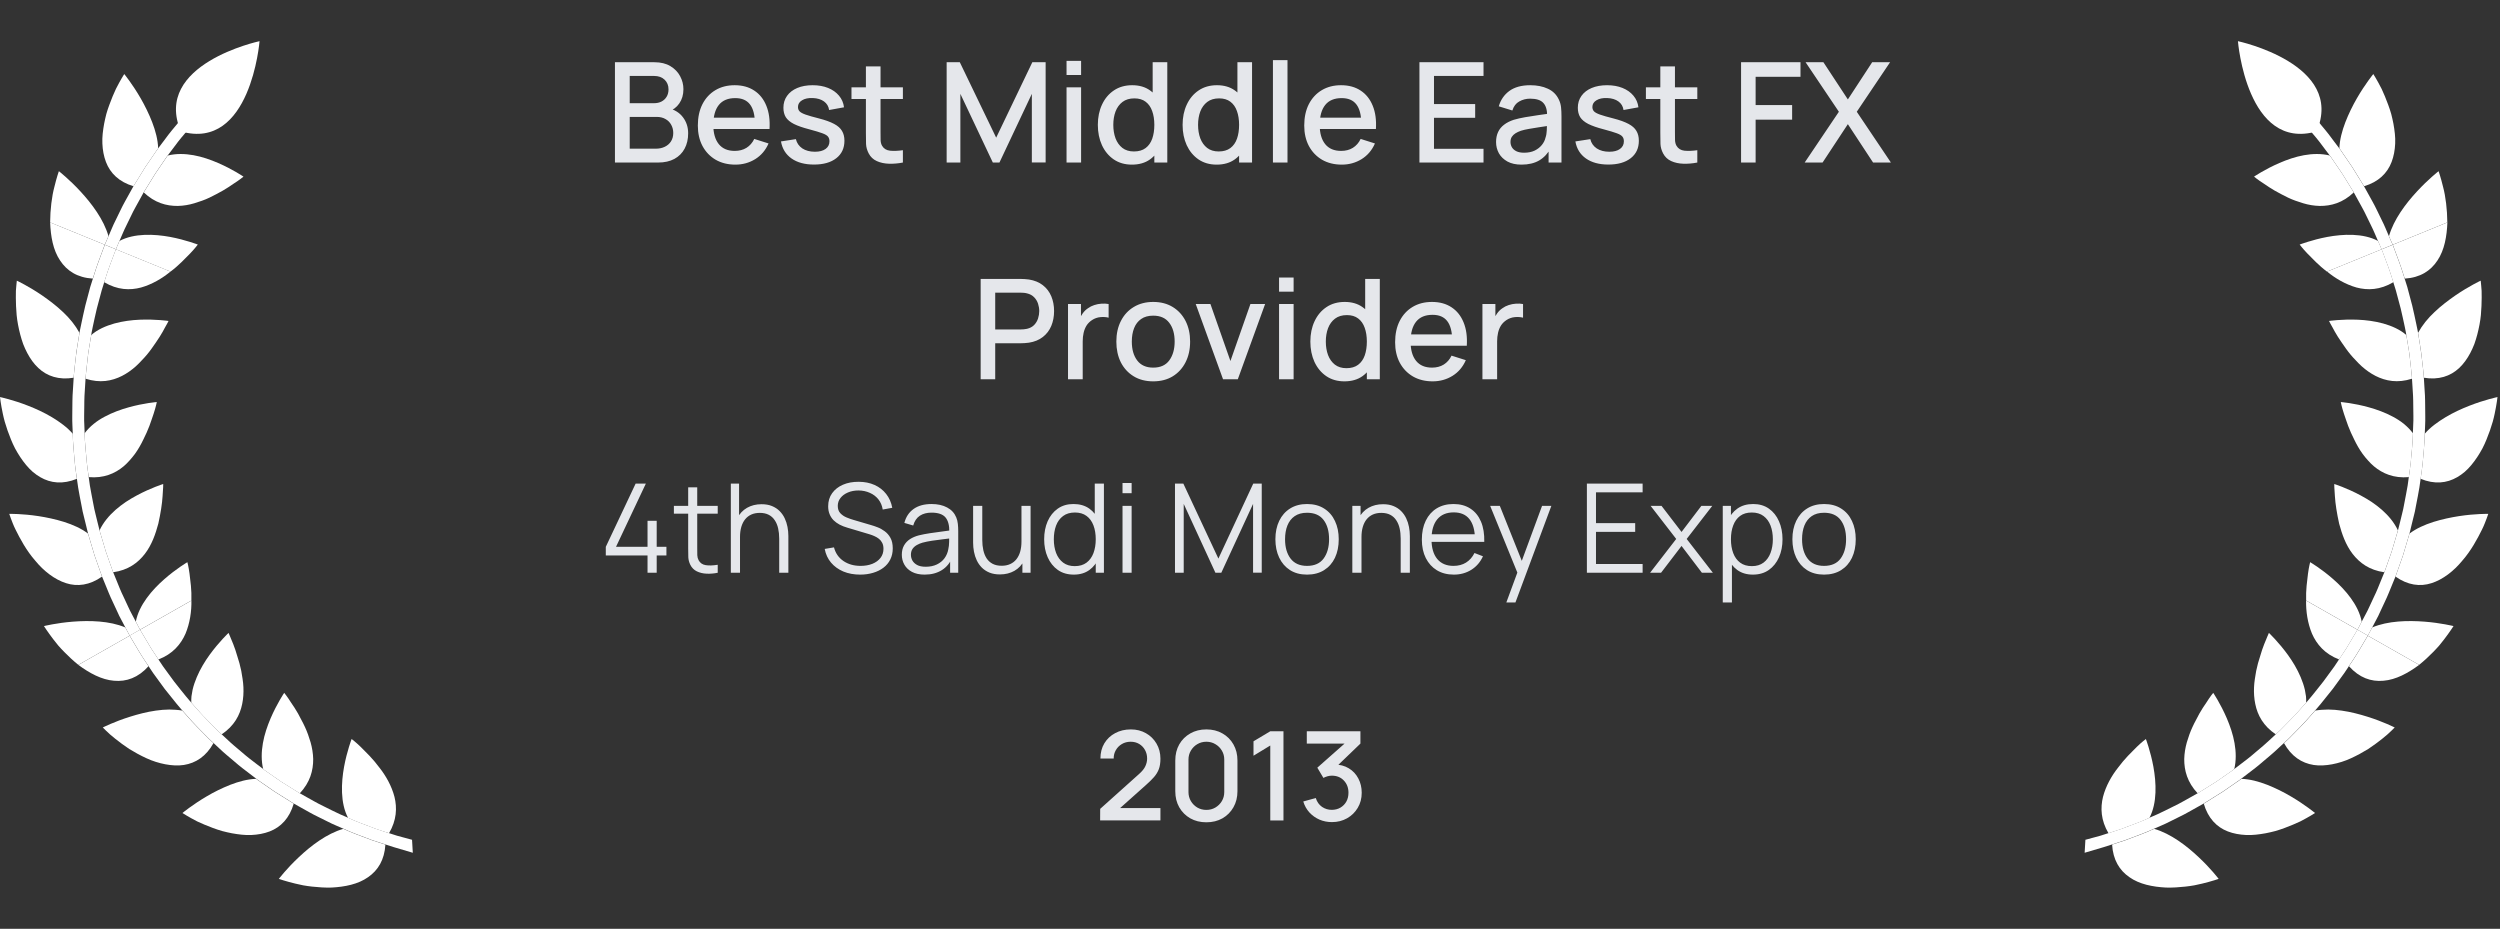 <svg width="323" height="120" viewBox="0 0 323 120" fill="none" xmlns="http://www.w3.org/2000/svg">
<rect x="0" y="0" width="323" height="120" fill="#333333" stroke="none"/>
<path d="M33.533 5.32C33.533 5.32 32.391 19.578 23.366 16.977C19.651 8.282 33.533 5.32 33.533 5.32Z" fill="white"/>
<path d="M19.189 86.072C19.189 86.072 19.026 85.833 18.784 85.468C18.556 85.099 18.215 84.63 17.931 84.126C17.341 83.127 16.75 82.133 16.75 82.133L10.117 85.902C11.552 86.962 13.117 87.822 14.729 87.952C16.323 88.1 17.849 87.57 19.189 86.072Z" fill="white"/>
<path d="M24.727 77.594L18.094 81.363C18.094 81.363 18.671 82.336 19.249 83.305C19.52 83.8 19.857 84.256 20.081 84.612C20.309 84.968 20.468 85.202 20.468 85.202C22.322 84.495 23.369 83.235 23.968 81.871C24.537 80.512 24.757 78.97 24.731 77.594H24.727Z" fill="white"/>
<path d="M13.281 93.991C13.281 93.991 13.432 94.152 13.712 94.417C13.979 94.69 14.398 95.055 14.911 95.463C15.423 95.867 16.031 96.328 16.704 96.771C17.398 97.201 18.156 97.613 18.932 97.969C19.708 98.33 20.544 98.591 21.367 98.747C22.186 98.899 22.988 98.951 23.751 98.834C25.298 98.591 26.63 97.726 27.582 96.015C27.582 96.015 27.315 95.767 26.919 95.394C26.535 95.007 26.031 94.482 25.514 93.965C24.996 93.453 24.522 92.897 24.16 92.493C23.798 92.08 23.552 91.806 23.552 91.806C23.277 91.759 23.001 91.728 22.712 91.707C22.436 91.685 22.152 91.672 21.863 91.672C21.298 91.676 20.712 91.728 20.13 91.811C18.966 91.976 17.816 92.28 16.798 92.601C14.777 93.231 13.281 93.991 13.281 93.991Z" fill="white"/>
<path d="M29.527 81.773C29.527 81.773 28.311 82.911 27.074 84.614C26.462 85.46 25.863 86.446 25.419 87.502C25.195 88.031 25.01 88.574 24.881 89.126C24.825 89.408 24.773 89.686 24.738 89.96C24.713 90.233 24.704 90.511 24.717 90.785C24.717 90.785 24.954 91.05 25.303 91.445C25.661 91.84 26.113 92.383 26.626 92.882C27.122 93.386 27.613 93.894 27.992 94.276C28.38 94.641 28.635 94.88 28.635 94.88C30.264 93.794 31.001 92.383 31.29 90.959C31.44 90.238 31.483 89.495 31.449 88.778C31.419 88.062 31.29 87.376 31.173 86.685C31.035 86.008 30.858 85.369 30.665 84.796C30.496 84.201 30.311 83.671 30.139 83.233C29.962 82.794 29.807 82.429 29.703 82.177C29.596 81.921 29.531 81.778 29.531 81.778L29.527 81.773Z" fill="white"/>
<path d="M23.575 105.042C23.575 105.042 24.316 105.528 25.471 106.123C26.062 106.401 26.764 106.701 27.518 106.979C27.902 107.118 28.29 107.253 28.7 107.37C29.109 107.479 29.531 107.574 29.949 107.657C30.803 107.809 31.648 107.922 32.484 107.882C33.32 107.843 34.117 107.7 34.846 107.418C36.281 106.866 37.402 105.711 37.949 103.835C37.949 103.835 36.712 103.062 35.484 102.293C34.885 101.876 34.285 101.463 33.837 101.155C33.613 100.999 33.423 100.868 33.29 100.777C33.165 100.681 33.092 100.625 33.092 100.625C31.997 100.66 30.855 100.968 29.756 101.394C28.652 101.832 27.613 102.349 26.695 102.896C24.855 103.974 23.57 105.042 23.57 105.042H23.575Z" fill="white"/>
<path d="M36.72 89.516C36.72 89.516 35.785 90.892 34.957 92.82C34.552 93.776 34.156 94.901 33.966 96.021C33.768 97.142 33.742 98.297 34.005 99.37C34.005 99.37 34.074 99.426 34.199 99.522C34.324 99.613 34.505 99.734 34.725 99.886C35.16 100.195 35.742 100.594 36.324 100.998C37.53 101.749 38.728 102.501 38.728 102.501C40.073 101.072 40.474 99.543 40.465 98.067C40.448 97.328 40.323 96.603 40.133 95.921C39.935 95.244 39.69 94.549 39.401 93.932C39.259 93.62 39.108 93.32 38.953 93.038C38.802 92.742 38.651 92.456 38.509 92.195C38.203 91.661 37.901 91.192 37.625 90.805C37.117 89.993 36.72 89.516 36.72 89.516Z" fill="white"/>
<path d="M36.031 113.553C36.031 113.553 36.863 113.848 38.135 114.157C38.449 114.23 38.794 114.313 39.156 114.382C39.523 114.452 39.915 114.5 40.311 114.548C41.117 114.634 41.971 114.7 42.833 114.673C44.566 114.582 46.268 114.243 47.557 113.331C48.846 112.445 49.673 111.09 49.794 109.123C49.794 109.123 49.453 109.014 48.932 108.841C48.677 108.758 48.371 108.658 48.048 108.55C47.729 108.432 47.389 108.302 47.048 108.172C46.371 107.911 45.686 107.672 45.19 107.451C44.691 107.234 44.359 107.086 44.359 107.086C42.216 107.703 40.173 109.271 38.613 110.743C37.833 111.477 37.182 112.172 36.734 112.693C36.286 113.214 36.031 113.544 36.031 113.544V113.553Z" fill="white"/>
<path d="M45.432 95.469C45.432 95.469 45.281 95.855 45.087 96.502C44.889 97.145 44.643 98.044 44.454 99.073C44.083 101.123 43.949 103.733 44.967 105.666C44.967 105.666 45.294 105.809 45.777 106.022C46.26 106.239 46.932 106.469 47.591 106.725C47.923 106.851 48.251 106.977 48.561 107.095C48.876 107.199 49.169 107.294 49.423 107.381C49.923 107.542 50.259 107.655 50.259 107.655C51.255 105.97 51.315 104.372 50.966 102.952C50.608 101.562 49.858 100.233 49.018 99.173C48.604 98.626 48.182 98.109 47.759 97.671C47.557 97.449 47.346 97.249 47.152 97.054C46.962 96.85 46.781 96.667 46.604 96.502C45.923 95.838 45.423 95.477 45.423 95.477L45.432 95.469Z" fill="white"/>
<path d="M11.989 35.996C11.989 35.996 12.079 35.718 12.209 35.305C12.347 34.893 12.51 34.337 12.722 33.794C13.131 32.708 13.532 31.618 13.532 31.618L6.477 28.734C6.55 30.524 6.847 32.295 7.757 33.646C8.636 34.992 9.989 35.87 11.985 35.996H11.989Z" fill="white"/>
<path d="M22.029 35.087L14.969 32.203C14.969 32.203 14.577 33.258 14.176 34.318C13.965 34.844 13.814 35.386 13.676 35.786C13.547 36.185 13.461 36.459 13.461 36.459C15.172 37.48 16.801 37.528 18.228 37.145C19.628 36.75 20.973 35.964 22.025 35.087H22.029Z" fill="white"/>
<path d="M2.172 36.27C2.172 36.27 2.142 36.492 2.112 36.878C2.09 37.073 2.077 37.304 2.055 37.569C2.047 37.842 2.047 38.142 2.047 38.472C2.051 39.132 2.077 39.896 2.15 40.704C2.228 41.516 2.396 42.376 2.611 43.21C2.724 43.631 2.844 44.039 2.991 44.443C3.142 44.843 3.327 45.234 3.521 45.611C3.917 46.354 4.383 47.014 4.952 47.544C6.081 48.608 7.607 49.12 9.516 48.803C9.516 48.803 9.52 48.712 9.533 48.552C9.542 48.395 9.563 48.165 9.594 47.892C9.658 47.344 9.74 46.619 9.822 45.889C9.856 45.529 9.917 45.169 9.973 44.83C10.029 44.487 10.081 44.174 10.119 43.905C10.206 43.362 10.266 43.001 10.266 43.001C9.727 42.016 9.003 41.121 8.132 40.309C7.279 39.497 6.314 38.772 5.447 38.172C3.698 36.974 2.18 36.266 2.18 36.266L2.172 36.27Z" fill="white"/>
<path d="M21.773 41.468C21.773 41.468 20.131 41.221 18.041 41.307C16.998 41.351 15.873 41.494 14.774 41.794C13.688 42.102 12.598 42.571 11.787 43.288C11.787 43.288 11.727 43.635 11.641 44.165C11.598 44.43 11.546 44.734 11.494 45.064C11.434 45.394 11.378 45.746 11.348 46.098C11.27 46.806 11.188 47.509 11.132 48.043C11.102 48.313 11.076 48.53 11.072 48.686C11.063 48.838 11.055 48.929 11.055 48.929C12.921 49.529 14.451 49.229 15.761 48.569C16.416 48.234 17.007 47.809 17.541 47.335C17.804 47.097 18.05 46.849 18.287 46.589C18.537 46.332 18.774 46.076 18.994 45.811C19.437 45.281 19.799 44.743 20.149 44.235C20.502 43.735 20.791 43.258 21.028 42.845C21.144 42.641 21.248 42.45 21.334 42.28C21.433 42.111 21.519 41.968 21.579 41.846C21.713 41.603 21.778 41.464 21.778 41.464L21.773 41.468Z" fill="white"/>
<path d="M0 51.297C0 51.297 0.095 52.187 0.366 53.464C0.44 53.785 0.509 54.128 0.616 54.493C0.724 54.849 0.845 55.223 0.974 55.614C1.25 56.378 1.552 57.181 1.952 57.946C2.366 58.71 2.845 59.444 3.379 60.083C3.646 60.395 3.918 60.695 4.228 60.96C4.538 61.22 4.862 61.455 5.202 61.65C6.555 62.436 8.124 62.601 9.934 61.863C9.934 61.863 9.883 61.503 9.805 60.96C9.714 60.417 9.654 59.687 9.59 58.962C9.538 58.232 9.452 57.503 9.43 56.956C9.409 56.404 9.4 56.039 9.4 56.039C8.68 55.201 7.697 54.498 6.702 53.898C5.702 53.299 4.625 52.808 3.633 52.422C1.651 51.644 0.004 51.301 0.004 51.301L0 51.297Z" fill="white"/>
<path d="M20.251 51.945C20.251 51.945 18.601 52.071 16.605 52.632C15.609 52.909 14.515 53.3 13.506 53.847C12.48 54.39 11.601 55.09 10.938 55.971C10.938 55.971 10.955 56.327 10.968 56.861C10.989 57.396 11.075 58.103 11.131 58.811C11.188 59.524 11.252 60.231 11.343 60.757C11.416 61.287 11.463 61.643 11.463 61.643C13.398 61.817 14.86 61.178 15.972 60.249C16.247 60.01 16.506 59.763 16.739 59.493C16.98 59.224 17.217 58.942 17.433 58.646C17.855 58.06 18.204 57.443 18.501 56.827C18.807 56.21 19.092 55.602 19.303 55.029C19.411 54.742 19.506 54.468 19.592 54.208C19.682 53.943 19.764 53.7 19.842 53.474C20.143 52.562 20.256 51.954 20.256 51.954L20.251 51.945Z" fill="white"/>
<path d="M1.195 66.391C1.195 66.391 1.264 66.604 1.398 66.965C1.54 67.325 1.717 67.842 2.014 68.433C2.6 69.614 3.411 71.142 4.566 72.454C5.656 73.787 7.07 74.882 8.535 75.346C9.996 75.82 11.599 75.616 13.181 74.495C13.181 74.495 13.147 74.413 13.099 74.261C13.039 74.109 12.966 73.896 12.875 73.631C12.694 73.118 12.444 72.428 12.207 71.742C11.789 70.339 11.371 68.936 11.371 68.936C10.496 68.272 9.423 67.799 8.298 67.438C7.738 67.264 7.165 67.112 6.596 66.986C6.04 66.86 5.488 66.765 4.966 66.682C2.876 66.361 1.204 66.391 1.204 66.391H1.195Z" fill="white"/>
<path d="M21.096 62.531C21.096 62.531 19.514 63.022 17.669 64.012C17.208 64.26 16.73 64.542 16.26 64.85C15.799 65.163 15.346 65.506 14.919 65.88C14.066 66.635 13.325 67.525 12.859 68.529C12.859 68.529 13.264 69.892 13.67 71.256C13.907 71.925 14.144 72.598 14.32 73.102C14.407 73.354 14.48 73.567 14.536 73.71C14.583 73.853 14.618 73.936 14.618 73.936C16.562 73.662 17.816 72.724 18.716 71.56C19.617 70.388 20.091 69.002 20.453 67.665C20.751 66.34 20.949 65.055 21.005 64.108C21.022 63.639 21.074 63.239 21.078 62.961C21.096 62.688 21.087 62.531 21.087 62.531H21.096Z" fill="white"/>
<path d="M5.676 80.886C5.676 80.886 6.129 81.607 6.896 82.611C7.09 82.862 7.301 83.127 7.529 83.405C7.762 83.679 8.034 83.953 8.305 84.239C8.857 84.799 9.465 85.373 10.12 85.898L16.753 82.129L16.188 81.064C14.141 80.2 11.563 80.153 9.43 80.317C7.305 80.483 5.672 80.891 5.672 80.891L5.676 80.886Z" fill="white"/>
<path d="M17.547 80.32L18.094 81.358L24.727 77.588C24.749 76.919 24.723 76.272 24.667 75.686C24.641 75.391 24.598 75.121 24.572 74.852C24.542 74.587 24.516 74.34 24.486 74.109C24.365 73.202 24.21 72.633 24.21 72.633C24.21 72.633 22.779 73.467 21.219 74.839C19.659 76.203 17.952 78.17 17.547 80.32Z" fill="white"/>
<path d="M14.621 73.936C14.621 73.936 14.587 73.854 14.54 73.71C14.483 73.563 14.415 73.35 14.324 73.102C14.147 72.598 13.91 71.93 13.673 71.256C13.264 69.893 12.863 68.529 12.863 68.529C12.863 68.529 12.833 68.425 12.79 68.234C12.742 68.047 12.682 67.782 12.596 67.46C12.518 67.143 12.428 66.77 12.328 66.366C12.281 66.166 12.234 65.958 12.182 65.749C12.139 65.536 12.1 65.319 12.057 65.106C11.897 64.238 11.716 63.378 11.613 62.731C11.527 62.075 11.462 61.641 11.462 61.641C11.462 61.641 11.415 61.285 11.341 60.755C11.255 60.229 11.191 59.521 11.13 58.809C11.074 58.101 10.988 57.393 10.966 56.859C10.949 56.325 10.936 55.968 10.936 55.968C10.936 55.968 10.919 55.53 10.893 54.87C10.846 54.209 10.884 53.328 10.889 52.446C10.897 52.008 10.889 51.569 10.915 51.156C10.936 50.748 10.962 50.361 10.984 50.031C11.027 49.367 11.053 48.932 11.053 48.932C11.053 48.932 11.057 48.841 11.07 48.689C11.074 48.533 11.1 48.316 11.13 48.047C11.186 47.517 11.268 46.809 11.346 46.101C11.376 45.749 11.432 45.397 11.492 45.067C11.544 44.737 11.596 44.429 11.639 44.168C11.725 43.642 11.785 43.291 11.785 43.291C11.785 43.291 11.841 42.852 11.988 42.209C12.139 41.566 12.298 40.698 12.514 39.851C12.742 39 12.971 38.148 13.139 37.514C13.337 36.885 13.466 36.468 13.466 36.468C13.466 36.468 13.553 36.198 13.682 35.794C13.82 35.395 13.971 34.848 14.182 34.326C14.578 33.267 14.975 32.211 14.975 32.211L13.544 31.625C13.544 31.625 13.139 32.711 12.734 33.801C12.518 34.34 12.354 34.9 12.221 35.312C12.091 35.725 12.001 36.003 12.001 36.003C12.001 36.003 11.867 36.433 11.66 37.08C11.488 37.736 11.251 38.609 11.022 39.482C10.803 40.359 10.639 41.249 10.488 41.91C10.337 42.565 10.272 43.017 10.268 43.017C10.268 43.017 10.208 43.378 10.122 43.92C10.079 44.19 10.027 44.502 9.975 44.846C9.919 45.18 9.863 45.541 9.824 45.905C9.742 46.635 9.66 47.36 9.596 47.907C9.566 48.181 9.544 48.407 9.535 48.568C9.527 48.728 9.518 48.82 9.518 48.82C9.518 48.82 9.492 49.271 9.449 49.949C9.428 50.288 9.402 50.678 9.376 51.1C9.354 51.525 9.359 51.973 9.35 52.429C9.35 53.328 9.316 54.236 9.354 54.913C9.38 55.586 9.402 56.038 9.402 56.038C9.402 56.038 9.41 56.403 9.432 56.954C9.454 57.502 9.54 58.227 9.591 58.961C9.656 59.691 9.716 60.416 9.807 60.959C9.885 61.502 9.936 61.862 9.936 61.862C9.936 61.862 9.997 62.309 10.096 62.983C10.199 63.651 10.384 64.537 10.553 65.424C10.596 65.641 10.639 65.867 10.678 66.084C10.729 66.296 10.781 66.509 10.833 66.718C10.928 67.13 11.027 67.513 11.109 67.838C11.186 68.168 11.255 68.442 11.303 68.637C11.35 68.829 11.376 68.937 11.376 68.937C11.376 68.937 11.794 70.336 12.212 71.743C12.453 72.429 12.699 73.12 12.88 73.632C12.971 73.893 13.044 74.11 13.104 74.262C13.152 74.414 13.186 74.496 13.186 74.496C13.186 74.496 13.358 74.913 13.617 75.543C13.88 76.168 14.195 77.011 14.596 77.823C14.785 78.231 14.975 78.64 15.156 79.026C15.242 79.217 15.328 79.4 15.41 79.578C15.496 79.747 15.587 79.908 15.665 80.06C15.979 80.664 16.19 81.059 16.19 81.059L16.755 82.123L18.095 81.359L17.548 80.32C17.548 80.32 17.337 79.93 17.035 79.352C16.953 79.204 16.871 79.044 16.79 78.879C16.703 78.705 16.621 78.527 16.535 78.34C16.358 77.971 16.177 77.571 15.992 77.172C15.6 76.386 15.29 75.565 15.04 74.957C14.79 74.344 14.621 73.936 14.621 73.936Z" fill="white"/>
<path d="M16.051 9.57C16.051 9.57 15.568 10.317 14.978 11.486C14.698 12.081 14.4 12.789 14.124 13.553C13.986 13.935 13.848 14.326 13.736 14.734C13.629 15.151 13.534 15.573 13.452 15.998C13.301 16.854 13.185 17.705 13.228 18.552C13.262 19.395 13.413 20.202 13.689 20.928C14.241 22.378 15.383 23.508 17.245 24.059C17.245 24.059 18.012 22.813 18.779 21.575C19.189 20.971 19.603 20.367 19.913 19.916C20.064 19.69 20.193 19.499 20.284 19.369C20.378 19.238 20.434 19.164 20.434 19.164C20.4 18.061 20.094 16.915 19.667 15.803C19.236 14.691 18.719 13.649 18.184 12.719C17.12 10.869 16.055 9.57 16.055 9.57H16.051Z" fill="white"/>
<path d="M31.461 22.824C31.461 22.824 30.095 21.886 28.177 21.056C27.229 20.644 26.113 20.249 25.005 20.053C23.893 19.853 22.747 19.827 21.678 20.092C21.678 20.092 21.622 20.162 21.531 20.288C21.441 20.414 21.316 20.6 21.165 20.822C20.867 21.261 20.462 21.847 20.066 22.437C19.32 23.645 18.57 24.856 18.57 24.856C19.988 26.211 21.505 26.62 22.975 26.607C23.708 26.589 24.419 26.468 25.1 26.264C25.776 26.059 26.462 25.825 27.074 25.529C27.38 25.386 27.681 25.23 27.962 25.078C28.25 24.926 28.539 24.774 28.798 24.622C29.328 24.318 29.789 24.005 30.177 23.736C30.983 23.224 31.453 22.824 31.453 22.824H31.461Z" fill="white"/>
<path d="M7.606 22.117C7.606 22.117 7.321 22.921 7.024 24.154C6.696 25.37 6.489 27.064 6.477 28.736L13.532 31.619L14.015 30.512C13.403 28.358 11.847 26.299 10.386 24.723C9.657 23.937 8.968 23.281 8.45 22.829C7.938 22.373 7.606 22.117 7.606 22.117Z" fill="white"/>
<path d="M15.434 31.128L14.969 32.209L22.028 35.093C23.106 34.289 23.925 33.39 24.58 32.734C25.209 32.074 25.558 31.596 25.558 31.596C25.558 31.596 25.17 31.449 24.528 31.249C23.89 31.049 22.998 30.802 21.985 30.611C19.955 30.237 17.361 30.107 15.438 31.128H15.434Z" fill="white"/>
<path d="M24.245 14.441C23.78 14.932 23.215 15.631 22.638 16.322C22.358 16.674 22.052 17.008 21.802 17.347C21.552 17.681 21.31 17.998 21.112 18.268C20.703 18.806 20.431 19.167 20.431 19.167C20.431 19.167 20.375 19.241 20.28 19.371C20.19 19.501 20.06 19.688 19.909 19.918C19.599 20.365 19.185 20.973 18.776 21.577C18.009 22.819 17.241 24.061 17.241 24.061C17.241 24.061 17.026 24.457 16.694 25.047C16.375 25.642 15.91 26.42 15.53 27.236C15.332 27.644 15.138 28.048 14.953 28.426C14.763 28.808 14.591 29.16 14.466 29.473C14.198 30.094 14.022 30.511 14.022 30.511L13.539 31.618L14.97 32.205L15.435 31.123C15.435 31.123 15.608 30.724 15.871 30.116C15.996 29.807 16.164 29.464 16.345 29.095C16.522 28.726 16.716 28.331 16.91 27.935C17.276 27.136 17.733 26.385 18.043 25.799C18.362 25.221 18.569 24.839 18.569 24.839C18.569 24.839 19.319 23.631 20.065 22.42C20.461 21.829 20.866 21.243 21.164 20.804C21.315 20.582 21.439 20.396 21.53 20.27C21.616 20.144 21.677 20.074 21.677 20.074C21.677 20.074 21.939 19.723 22.34 19.197C22.539 18.932 22.771 18.633 23.017 18.298C23.263 17.968 23.556 17.642 23.836 17.303C24.396 16.635 24.944 15.944 25.405 15.471C25.595 15.262 25.758 15.084 25.888 14.95L24.784 13.859C24.651 14.007 24.474 14.198 24.258 14.428L24.245 14.441Z" fill="white"/>
<path d="M53.222 108.496C53.222 108.496 51.83 108.118 51.3 107.975C50.675 107.771 50.257 107.64 50.257 107.64C50.257 107.64 49.921 107.532 49.421 107.367C49.167 107.28 48.869 107.189 48.559 107.08C48.248 106.963 47.921 106.837 47.589 106.711C46.93 106.45 46.257 106.225 45.775 106.007C45.287 105.795 44.964 105.651 44.964 105.651C44.964 105.651 44.568 105.482 43.964 105.217C43.663 105.087 43.322 104.922 42.951 104.735C42.585 104.552 42.193 104.357 41.8 104.162C41.008 103.792 40.258 103.332 39.684 103.024C39.107 102.702 38.732 102.489 38.732 102.489C38.732 102.489 37.533 101.738 36.327 100.987C35.745 100.583 35.163 100.183 34.728 99.875C34.508 99.727 34.322 99.601 34.202 99.51C34.077 99.415 34.008 99.358 34.008 99.358C34.008 99.358 33.654 99.093 33.137 98.698C32.874 98.498 32.572 98.264 32.249 98.016C31.917 97.773 31.594 97.473 31.258 97.195C30.59 96.631 29.913 96.075 29.439 95.614C28.956 95.167 28.633 94.867 28.633 94.867C28.633 94.867 28.379 94.628 27.991 94.264C27.611 93.881 27.12 93.378 26.625 92.87C26.116 92.37 25.659 91.827 25.301 91.432C24.948 91.037 24.715 90.772 24.715 90.772C24.715 90.772 24.638 90.689 24.513 90.546C24.383 90.403 24.211 90.198 24 89.938C23.59 89.421 23.03 88.748 22.495 88.053C21.978 87.345 21.457 86.637 21.069 86.103C20.879 85.838 20.737 85.599 20.629 85.443C20.521 85.282 20.465 85.191 20.465 85.191C20.465 85.191 20.306 84.952 20.077 84.6C19.853 84.248 19.517 83.792 19.246 83.293C18.668 82.324 18.09 81.352 18.09 81.352L16.75 82.116C16.75 82.116 17.336 83.111 17.931 84.109C18.215 84.613 18.556 85.087 18.784 85.451C19.026 85.812 19.189 86.055 19.189 86.055C19.189 86.055 19.254 86.151 19.358 86.32C19.474 86.481 19.612 86.72 19.814 86.998C20.211 87.545 20.75 88.27 21.276 89.004C21.832 89.712 22.409 90.407 22.827 90.937C23.038 91.202 23.215 91.415 23.353 91.558C23.482 91.706 23.556 91.788 23.556 91.788C23.556 91.788 23.801 92.062 24.163 92.474C24.53 92.878 25 93.434 25.517 93.947C26.03 94.468 26.538 94.989 26.922 95.376C27.319 95.749 27.586 95.996 27.586 95.996C27.586 95.996 27.918 96.3 28.409 96.761C28.896 97.234 29.594 97.803 30.279 98.385C30.624 98.672 30.96 98.98 31.297 99.228C31.633 99.484 31.943 99.723 32.211 99.927C32.749 100.34 33.107 100.613 33.107 100.613C33.107 100.613 33.18 100.67 33.305 100.765C33.439 100.856 33.624 100.987 33.853 101.143C34.297 101.456 34.9 101.864 35.499 102.281C36.732 103.054 37.965 103.823 37.965 103.823C37.965 103.823 38.352 104.04 38.939 104.37C39.533 104.691 40.305 105.16 41.115 105.543C41.52 105.742 41.917 105.942 42.296 106.129C42.675 106.32 43.025 106.494 43.344 106.624C43.956 106.893 44.369 107.071 44.369 107.071C44.369 107.071 44.701 107.219 45.201 107.436C45.701 107.658 46.386 107.897 47.059 108.157C47.399 108.288 47.74 108.418 48.059 108.535C48.386 108.644 48.688 108.739 48.942 108.826C49.464 108.995 49.804 109.108 49.804 109.108C49.804 109.108 50.236 109.247 50.878 109.451C51.485 109.617 53.334 110.177 53.334 110.177L53.235 108.479L53.222 108.496Z" fill="white"/>
<path d="M79.451 21V8.04H84.545C85.367 8.04 86.057 8.208 86.615 8.544C87.173 8.88 87.593 9.315 87.875 9.849C88.157 10.377 88.298 10.935 88.298 11.523C88.298 12.237 88.121 12.849 87.767 13.359C87.419 13.869 86.948 14.217 86.354 14.403L86.336 13.962C87.164 14.166 87.8 14.565 88.244 15.159C88.688 15.747 88.91 16.434 88.91 17.22C88.91 17.982 88.757 18.645 88.451 19.209C88.151 19.773 87.71 20.214 87.128 20.532C86.552 20.844 85.853 21 85.031 21H79.451ZM81.359 19.209H84.743C85.169 19.209 85.55 19.128 85.886 18.966C86.228 18.804 86.495 18.573 86.687 18.273C86.885 17.967 86.984 17.604 86.984 17.184C86.984 16.794 86.897 16.443 86.723 16.131C86.555 15.813 86.309 15.564 85.985 15.384C85.667 15.198 85.292 15.105 84.86 15.105H81.359V19.209ZM81.359 13.332H84.518C84.866 13.332 85.178 13.263 85.454 13.125C85.736 12.981 85.958 12.777 86.12 12.513C86.288 12.243 86.372 11.919 86.372 11.541C86.372 11.037 86.204 10.623 85.868 10.299C85.532 9.975 85.082 9.813 84.518 9.813H81.359V13.332ZM95.012 21.27C94.046 21.27 93.197 21.06 92.465 20.64C91.739 20.214 91.172 19.623 90.764 18.867C90.362 18.105 90.161 17.223 90.161 16.221C90.161 15.159 90.359 14.238 90.755 13.458C91.157 12.678 91.715 12.075 92.429 11.649C93.143 11.223 93.974 11.01 94.922 11.01C95.912 11.01 96.755 11.241 97.451 11.703C98.147 12.159 98.666 12.81 99.008 13.656C99.356 14.502 99.494 15.507 99.422 16.671H97.541V15.987C97.529 14.859 97.313 14.025 96.893 13.485C96.479 12.945 95.846 12.675 94.994 12.675C94.052 12.675 93.344 12.972 92.87 13.566C92.396 14.16 92.159 15.018 92.159 16.14C92.159 17.208 92.396 18.036 92.87 18.624C93.344 19.206 94.028 19.497 94.922 19.497C95.51 19.497 96.017 19.365 96.443 19.101C96.875 18.831 97.211 18.447 97.451 17.949L99.296 18.534C98.918 19.404 98.345 20.079 97.577 20.559C96.809 21.033 95.954 21.27 95.012 21.27ZM91.547 16.671V15.204H98.486V16.671H91.547ZM105.159 21.261C103.977 21.261 103.014 21 102.27 20.478C101.526 19.956 101.07 19.221 100.902 18.273L102.828 17.976C102.948 18.48 103.224 18.879 103.656 19.173C104.094 19.461 104.637 19.605 105.285 19.605C105.873 19.605 106.332 19.485 106.662 19.245C106.998 19.005 107.166 18.675 107.166 18.255C107.166 18.009 107.106 17.811 106.986 17.661C106.872 17.505 106.629 17.358 106.257 17.22C105.885 17.082 105.318 16.911 104.556 16.707C103.722 16.491 103.059 16.26 102.567 16.014C102.081 15.762 101.733 15.471 101.523 15.141C101.319 14.805 101.217 14.4 101.217 13.926C101.217 13.338 101.373 12.825 101.685 12.387C101.997 11.949 102.435 11.61 102.999 11.37C103.569 11.13 104.235 11.01 104.997 11.01C105.741 11.01 106.404 11.127 106.986 11.361C107.568 11.595 108.039 11.928 108.399 12.36C108.759 12.786 108.975 13.287 109.047 13.863L107.121 14.214C107.055 13.746 106.836 13.377 106.464 13.107C106.092 12.837 105.609 12.69 105.015 12.666C104.445 12.642 103.983 12.738 103.629 12.954C103.275 13.164 103.098 13.455 103.098 13.827C103.098 14.043 103.164 14.226 103.296 14.376C103.434 14.526 103.698 14.67 104.088 14.808C104.478 14.946 105.054 15.111 105.816 15.303C106.632 15.513 107.28 15.747 107.76 16.005C108.24 16.257 108.582 16.56 108.786 16.914C108.996 17.262 109.101 17.685 109.101 18.183C109.101 19.143 108.75 19.896 108.048 20.442C107.352 20.988 106.389 21.261 105.159 21.261ZM116.654 21C116.042 21.12 115.442 21.171 114.854 21.153C114.266 21.135 113.741 21.021 113.279 20.811C112.817 20.601 112.469 20.271 112.235 19.821C112.025 19.419 111.911 19.011 111.893 18.597C111.881 18.177 111.875 17.703 111.875 17.175V8.58H113.765V17.085C113.765 17.475 113.768 17.814 113.774 18.102C113.786 18.39 113.849 18.633 113.963 18.831C114.179 19.203 114.521 19.416 114.989 19.47C115.463 19.518 116.018 19.497 116.654 19.407V21ZM110.012 12.792V11.28H116.654V12.792H110.012ZM122.307 21V8.04H124.008L128.706 17.787L133.377 8.04H135.096V20.991H133.314V12.126L129.129 21H128.274L124.08 12.126V21H122.307ZM137.797 9.687V7.86H139.678V9.687H137.797ZM137.797 21V11.28H139.678V21H137.797ZM146.242 21.27C145.336 21.27 144.553 21.045 143.893 20.595C143.239 20.145 142.732 19.533 142.372 18.759C142.018 17.979 141.841 17.103 141.841 16.131C141.841 15.153 142.021 14.28 142.381 13.512C142.741 12.738 143.251 12.129 143.911 11.685C144.577 11.235 145.366 11.01 146.278 11.01C147.196 11.01 147.967 11.235 148.591 11.685C149.221 12.129 149.695 12.738 150.013 13.512C150.337 14.286 150.499 15.159 150.499 16.131C150.499 17.103 150.337 17.976 150.013 18.75C149.689 19.524 149.212 20.139 148.582 20.595C147.952 21.045 147.172 21.27 146.242 21.27ZM146.503 19.569C147.121 19.569 147.625 19.422 148.015 19.128C148.405 18.834 148.69 18.429 148.87 17.913C149.05 17.397 149.14 16.803 149.14 16.131C149.14 15.459 149.047 14.865 148.861 14.349C148.681 13.833 148.399 13.431 148.015 13.143C147.637 12.855 147.154 12.711 146.566 12.711C145.942 12.711 145.429 12.864 145.027 13.17C144.625 13.476 144.325 13.887 144.127 14.403C143.935 14.919 143.839 15.495 143.839 16.131C143.839 16.773 143.935 17.355 144.127 17.877C144.325 18.393 144.619 18.804 145.009 19.11C145.405 19.416 145.903 19.569 146.503 19.569ZM149.14 21V14.007H148.924V8.04H150.814V21H149.14ZM157.193 21.27C156.287 21.27 155.504 21.045 154.844 20.595C154.19 20.145 153.683 19.533 153.323 18.759C152.969 17.979 152.792 17.103 152.792 16.131C152.792 15.153 152.972 14.28 153.332 13.512C153.692 12.738 154.202 12.129 154.862 11.685C155.528 11.235 156.317 11.01 157.229 11.01C158.147 11.01 158.918 11.235 159.542 11.685C160.172 12.129 160.646 12.738 160.964 13.512C161.288 14.286 161.45 15.159 161.45 16.131C161.45 17.103 161.288 17.976 160.964 18.75C160.64 19.524 160.163 20.139 159.533 20.595C158.903 21.045 158.123 21.27 157.193 21.27ZM157.454 19.569C158.072 19.569 158.576 19.422 158.966 19.128C159.356 18.834 159.641 18.429 159.821 17.913C160.001 17.397 160.091 16.803 160.091 16.131C160.091 15.459 159.998 14.865 159.812 14.349C159.632 13.833 159.35 13.431 158.966 13.143C158.588 12.855 158.105 12.711 157.517 12.711C156.893 12.711 156.38 12.864 155.978 13.17C155.576 13.476 155.276 13.887 155.078 14.403C154.886 14.919 154.79 15.495 154.79 16.131C154.79 16.773 154.886 17.355 155.078 17.877C155.276 18.393 155.57 18.804 155.96 19.11C156.356 19.416 156.854 19.569 157.454 19.569ZM160.091 21V14.007H159.875V8.04H161.765V21H160.091ZM164.463 21V7.77H166.344V21H164.463ZM173.358 21.27C172.392 21.27 171.543 21.06 170.811 20.64C170.085 20.214 169.518 19.623 169.11 18.867C168.708 18.105 168.507 17.223 168.507 16.221C168.507 15.159 168.705 14.238 169.101 13.458C169.503 12.678 170.061 12.075 170.775 11.649C171.489 11.223 172.32 11.01 173.268 11.01C174.258 11.01 175.101 11.241 175.797 11.703C176.493 12.159 177.012 12.81 177.354 13.656C177.702 14.502 177.84 15.507 177.768 16.671H175.887V15.987C175.875 14.859 175.659 14.025 175.239 13.485C174.825 12.945 174.192 12.675 173.34 12.675C172.398 12.675 171.69 12.972 171.216 13.566C170.742 14.16 170.505 15.018 170.505 16.14C170.505 17.208 170.742 18.036 171.216 18.624C171.69 19.206 172.374 19.497 173.268 19.497C173.856 19.497 174.363 19.365 174.789 19.101C175.221 18.831 175.557 18.447 175.797 17.949L177.642 18.534C177.264 19.404 176.691 20.079 175.923 20.559C175.155 21.033 174.3 21.27 173.358 21.27ZM169.893 16.671V15.204H176.832V16.671H169.893ZM183.391 21V8.04H191.671V9.813H185.272V13.449H190.591V15.222H185.272V19.227H191.671V21H183.391ZM196.577 21.27C195.857 21.27 195.254 21.138 194.768 20.874C194.282 20.604 193.913 20.25 193.661 19.812C193.415 19.368 193.292 18.882 193.292 18.354C193.292 17.862 193.379 17.43 193.553 17.058C193.727 16.686 193.985 16.371 194.327 16.113C194.669 15.849 195.089 15.636 195.587 15.474C196.019 15.348 196.508 15.237 197.054 15.141C197.6 15.045 198.173 14.955 198.773 14.871C199.379 14.787 199.979 14.703 200.573 14.619L199.889 14.997C199.901 14.235 199.739 13.671 199.403 13.305C199.073 12.933 198.503 12.747 197.693 12.747C197.183 12.747 196.715 12.867 196.289 13.107C195.863 13.341 195.566 13.731 195.398 14.277L193.643 13.737C193.883 12.903 194.339 12.24 195.011 11.748C195.689 11.256 196.589 11.01 197.711 11.01C198.581 11.01 199.337 11.16 199.979 11.46C200.627 11.754 201.101 12.222 201.401 12.864C201.557 13.182 201.653 13.518 201.689 13.872C201.725 14.226 201.743 14.607 201.743 15.015V21H200.078V18.777L200.402 19.065C200 19.809 199.487 20.364 198.863 20.73C198.245 21.09 197.483 21.27 196.577 21.27ZM196.91 19.731C197.444 19.731 197.903 19.638 198.287 19.452C198.671 19.26 198.98 19.017 199.214 18.723C199.448 18.429 199.601 18.123 199.673 17.805C199.775 17.517 199.832 17.193 199.844 16.833C199.862 16.473 199.871 16.185 199.871 15.969L200.483 16.194C199.889 16.284 199.349 16.365 198.863 16.437C198.377 16.509 197.936 16.581 197.54 16.653C197.15 16.719 196.802 16.8 196.496 16.896C196.238 16.986 196.007 17.094 195.803 17.22C195.605 17.346 195.446 17.499 195.326 17.679C195.212 17.859 195.155 18.078 195.155 18.336C195.155 18.588 195.218 18.822 195.344 19.038C195.47 19.248 195.662 19.416 195.92 19.542C196.178 19.668 196.508 19.731 196.91 19.731ZM207.797 21.261C206.615 21.261 205.652 21 204.908 20.478C204.164 19.956 203.708 19.221 203.54 18.273L205.466 17.976C205.586 18.48 205.862 18.879 206.294 19.173C206.732 19.461 207.275 19.605 207.923 19.605C208.511 19.605 208.97 19.485 209.3 19.245C209.636 19.005 209.804 18.675 209.804 18.255C209.804 18.009 209.744 17.811 209.624 17.661C209.51 17.505 209.267 17.358 208.895 17.22C208.523 17.082 207.956 16.911 207.194 16.707C206.36 16.491 205.697 16.26 205.205 16.014C204.719 15.762 204.371 15.471 204.161 15.141C203.957 14.805 203.855 14.4 203.855 13.926C203.855 13.338 204.011 12.825 204.323 12.387C204.635 11.949 205.073 11.61 205.637 11.37C206.207 11.13 206.873 11.01 207.635 11.01C208.379 11.01 209.042 11.127 209.624 11.361C210.206 11.595 210.677 11.928 211.037 12.36C211.397 12.786 211.613 13.287 211.685 13.863L209.759 14.214C209.693 13.746 209.474 13.377 209.102 13.107C208.73 12.837 208.247 12.69 207.653 12.666C207.083 12.642 206.621 12.738 206.267 12.954C205.913 13.164 205.736 13.455 205.736 13.827C205.736 14.043 205.802 14.226 205.934 14.376C206.072 14.526 206.336 14.67 206.726 14.808C207.116 14.946 207.692 15.111 208.454 15.303C209.27 15.513 209.918 15.747 210.398 16.005C210.878 16.257 211.22 16.56 211.424 16.914C211.634 17.262 211.739 17.685 211.739 18.183C211.739 19.143 211.388 19.896 210.686 20.442C209.99 20.988 209.027 21.261 207.797 21.261ZM219.293 21C218.681 21.12 218.081 21.171 217.493 21.153C216.905 21.135 216.38 21.021 215.918 20.811C215.456 20.601 215.108 20.271 214.874 19.821C214.664 19.419 214.55 19.011 214.532 18.597C214.52 18.177 214.514 17.703 214.514 17.175V8.58H216.404V17.085C216.404 17.475 216.407 17.814 216.413 18.102C216.425 18.39 216.488 18.633 216.602 18.831C216.818 19.203 217.16 19.416 217.628 19.47C218.102 19.518 218.657 19.497 219.293 19.407V21ZM212.651 12.792V11.28H219.293V12.792H212.651ZM224.946 21V8.04H232.623V9.921H226.827V13.575H231.543V15.465H226.827V21H224.946ZM233.164 21L237.583 14.439L233.281 8.04H235.585L238.744 12.846L241.885 8.04H244.198L239.896 14.439L244.306 21H242.002L238.744 16.041L235.477 21H233.164ZM126.701 49V36.04H131.939C132.065 36.04 132.221 36.046 132.407 36.058C132.593 36.064 132.77 36.082 132.938 36.112C133.658 36.226 134.258 36.472 134.738 36.85C135.224 37.228 135.587 37.705 135.827 38.281C136.067 38.857 136.187 39.493 136.187 40.189C136.187 40.891 136.067 41.53 135.827 42.106C135.587 42.682 135.224 43.159 134.738 43.537C134.258 43.915 133.658 44.161 132.938 44.275C132.77 44.299 132.59 44.317 132.398 44.329C132.212 44.341 132.059 44.347 131.939 44.347H128.582V49H126.701ZM128.582 42.565H131.867C131.987 42.565 132.119 42.559 132.263 42.547C132.413 42.535 132.554 42.514 132.686 42.484C133.07 42.394 133.379 42.229 133.613 41.989C133.847 41.743 134.015 41.461 134.117 41.143C134.219 40.825 134.27 40.507 134.27 40.189C134.27 39.871 134.219 39.556 134.117 39.244C134.015 38.926 133.847 38.647 133.613 38.407C133.379 38.161 133.07 37.993 132.686 37.903C132.554 37.867 132.413 37.843 132.263 37.831C132.119 37.819 131.987 37.813 131.867 37.813H128.582V42.565ZM137.987 49V39.28H139.661V41.638L139.427 41.332C139.547 41.02 139.703 40.735 139.895 40.477C140.087 40.213 140.309 39.997 140.561 39.829C140.807 39.649 141.08 39.511 141.38 39.415C141.686 39.313 141.998 39.253 142.316 39.235C142.634 39.211 142.94 39.226 143.234 39.28V41.044C142.916 40.96 142.562 40.936 142.172 40.972C141.788 41.008 141.434 41.131 141.11 41.341C140.804 41.539 140.561 41.779 140.381 42.061C140.207 42.343 140.081 42.658 140.003 43.006C139.925 43.348 139.886 43.711 139.886 44.095V49H137.987ZM148.993 49.27C148.021 49.27 147.178 49.051 146.464 48.613C145.75 48.175 145.198 47.572 144.808 46.804C144.424 46.03 144.232 45.139 144.232 44.131C144.232 43.117 144.43 42.226 144.826 41.458C145.222 40.684 145.777 40.084 146.491 39.658C147.205 39.226 148.039 39.01 148.993 39.01C149.965 39.01 150.808 39.229 151.522 39.667C152.236 40.105 152.788 40.708 153.178 41.476C153.568 42.244 153.763 43.129 153.763 44.131C153.763 45.145 153.565 46.039 153.169 46.813C152.779 47.581 152.227 48.184 151.513 48.622C150.799 49.054 149.959 49.27 148.993 49.27ZM148.993 47.497C149.923 47.497 150.616 47.185 151.072 46.561C151.534 45.931 151.765 45.121 151.765 44.131C151.765 43.117 151.531 42.307 151.063 41.701C150.601 41.089 149.911 40.783 148.993 40.783C148.363 40.783 147.844 40.927 147.436 41.215C147.028 41.497 146.725 41.89 146.527 42.394C146.329 42.892 146.23 43.471 146.23 44.131C146.23 45.151 146.464 45.967 146.932 46.579C147.4 47.191 148.087 47.497 148.993 47.497ZM158.017 49L154.489 39.28H156.388L158.971 46.642L161.554 39.28H163.453L159.925 49H158.017ZM165.254 37.687V35.86H167.135V37.687H165.254ZM165.254 49V39.28H167.135V49H165.254ZM173.699 49.27C172.793 49.27 172.01 49.045 171.35 48.595C170.696 48.145 170.189 47.533 169.829 46.759C169.475 45.979 169.298 45.103 169.298 44.131C169.298 43.153 169.478 42.28 169.838 41.512C170.198 40.738 170.708 40.129 171.368 39.685C172.034 39.235 172.823 39.01 173.735 39.01C174.653 39.01 175.424 39.235 176.048 39.685C176.678 40.129 177.152 40.738 177.47 41.512C177.794 42.286 177.956 43.159 177.956 44.131C177.956 45.103 177.794 45.976 177.47 46.75C177.146 47.524 176.669 48.139 176.039 48.595C175.409 49.045 174.629 49.27 173.699 49.27ZM173.96 47.569C174.578 47.569 175.082 47.422 175.472 47.128C175.862 46.834 176.147 46.429 176.327 45.913C176.507 45.397 176.597 44.803 176.597 44.131C176.597 43.459 176.504 42.865 176.318 42.349C176.138 41.833 175.856 41.431 175.472 41.143C175.094 40.855 174.611 40.711 174.023 40.711C173.399 40.711 172.886 40.864 172.484 41.17C172.082 41.476 171.782 41.887 171.584 42.403C171.392 42.919 171.296 43.495 171.296 44.131C171.296 44.773 171.392 45.355 171.584 45.877C171.782 46.393 172.076 46.804 172.466 47.11C172.862 47.416 173.36 47.569 173.96 47.569ZM176.597 49V42.007H176.381V36.04H178.271V49H176.597ZM185.1 49.27C184.134 49.27 183.285 49.06 182.553 48.64C181.827 48.214 181.26 47.623 180.852 46.867C180.45 46.105 180.249 45.223 180.249 44.221C180.249 43.159 180.447 42.238 180.843 41.458C181.245 40.678 181.803 40.075 182.517 39.649C183.231 39.223 184.062 39.01 185.01 39.01C186 39.01 186.843 39.241 187.539 39.703C188.235 40.159 188.754 40.81 189.096 41.656C189.444 42.502 189.582 43.507 189.51 44.671H187.629V43.987C187.617 42.859 187.401 42.025 186.981 41.485C186.567 40.945 185.934 40.675 185.082 40.675C184.14 40.675 183.432 40.972 182.958 41.566C182.484 42.16 182.247 43.018 182.247 44.14C182.247 45.208 182.484 46.036 182.958 46.624C183.432 47.206 184.116 47.497 185.01 47.497C185.598 47.497 186.105 47.365 186.531 47.101C186.963 46.831 187.299 46.447 187.539 45.949L189.384 46.534C189.006 47.404 188.433 48.079 187.665 48.559C186.897 49.033 186.042 49.27 185.1 49.27ZM181.635 44.671V43.204H188.574V44.671H181.635ZM191.53 49V39.28H193.204V41.638L192.97 41.332C193.09 41.02 193.246 40.735 193.438 40.477C193.63 40.213 193.852 39.997 194.104 39.829C194.35 39.649 194.623 39.511 194.923 39.415C195.229 39.313 195.541 39.253 195.859 39.235C196.177 39.211 196.483 39.226 196.777 39.28V41.044C196.459 40.96 196.105 40.936 195.715 40.972C195.331 41.008 194.977 41.131 194.653 41.341C194.347 41.539 194.104 41.779 193.924 42.061C193.75 42.343 193.624 42.658 193.546 43.006C193.468 43.348 193.429 43.711 193.429 44.095V49H191.53Z" fill="#E5E7EB"/>
<path d="M83.661 74V71.768H78.269V70.648L82.125 62.48H83.445L79.589 70.648H83.661V67.288H84.845V70.648H86.101V71.768H84.845V74H83.661ZM92.73 74C92.245 74.101 91.765 74.141 91.29 74.12C90.821 74.099 90.4 73.997 90.026 73.816C89.658 73.635 89.378 73.352 89.186 72.968C89.032 72.648 88.946 72.325 88.93 72C88.92 71.669 88.914 71.293 88.914 70.872V62.96H90.082V70.824C90.082 71.187 90.085 71.491 90.09 71.736C90.101 71.976 90.157 72.189 90.258 72.376C90.45 72.733 90.754 72.947 91.17 73.016C91.592 73.085 92.112 73.069 92.73 72.968V74ZM87.066 66.368V65.36H92.73V66.368H87.066ZM100.673 74V69.592C100.673 69.112 100.627 68.672 100.537 68.272C100.446 67.867 100.299 67.515 100.097 67.216C99.899 66.912 99.641 66.677 99.32 66.512C99.006 66.347 98.622 66.264 98.168 66.264C97.752 66.264 97.385 66.336 97.064 66.48C96.75 66.624 96.483 66.832 96.264 67.104C96.051 67.371 95.888 67.696 95.776 68.08C95.665 68.464 95.609 68.901 95.609 69.392L94.776 69.208C94.776 68.323 94.931 67.579 95.24 66.976C95.55 66.373 95.977 65.917 96.52 65.608C97.064 65.299 97.689 65.144 98.392 65.144C98.91 65.144 99.361 65.224 99.745 65.384C100.134 65.544 100.462 65.76 100.729 66.032C101.001 66.304 101.219 66.616 101.385 66.968C101.55 67.315 101.67 67.685 101.745 68.08C101.819 68.469 101.857 68.859 101.857 69.248V74H100.673ZM94.424 74V62.48H95.489V68.984H95.609V74H94.424ZM111.136 74.24C110.33 74.24 109.605 74.107 108.96 73.84C108.32 73.568 107.789 73.184 107.368 72.688C106.952 72.192 106.68 71.603 106.552 70.92L107.752 70.72C107.944 71.467 108.349 72.053 108.968 72.48C109.586 72.901 110.325 73.112 111.184 73.112C111.749 73.112 112.256 73.024 112.704 72.848C113.152 72.667 113.504 72.411 113.76 72.08C114.016 71.749 114.144 71.357 114.144 70.904C114.144 70.605 114.09 70.352 113.984 70.144C113.877 69.931 113.736 69.755 113.56 69.616C113.384 69.477 113.192 69.363 112.984 69.272C112.776 69.176 112.573 69.099 112.376 69.04L109.456 68.168C109.104 68.067 108.778 67.939 108.48 67.784C108.181 67.624 107.92 67.435 107.696 67.216C107.477 66.992 107.306 66.731 107.184 66.432C107.061 66.133 107 65.792 107 65.408C107 64.757 107.17 64.195 107.512 63.72C107.853 63.245 108.32 62.88 108.912 62.624C109.504 62.368 110.178 62.243 110.936 62.248C111.704 62.248 112.389 62.384 112.992 62.656C113.6 62.928 114.101 63.317 114.496 63.824C114.89 64.325 115.152 64.92 115.28 65.608L114.048 65.832C113.968 65.331 113.784 64.896 113.496 64.528C113.208 64.16 112.84 63.877 112.392 63.68C111.949 63.477 111.461 63.373 110.928 63.368C110.41 63.368 109.949 63.456 109.544 63.632C109.144 63.803 108.826 64.037 108.592 64.336C108.357 64.635 108.24 64.976 108.24 65.36C108.24 65.749 108.346 66.061 108.56 66.296C108.778 66.531 109.045 66.715 109.36 66.848C109.68 66.981 109.989 67.091 110.288 67.176L112.544 67.84C112.778 67.904 113.053 67.997 113.368 68.12C113.688 68.237 113.997 68.408 114.296 68.632C114.6 68.851 114.85 69.139 115.048 69.496C115.245 69.853 115.344 70.307 115.344 70.856C115.344 71.389 115.237 71.867 115.024 72.288C114.816 72.709 114.52 73.064 114.136 73.352C113.757 73.64 113.312 73.859 112.8 74.008C112.293 74.163 111.738 74.24 111.136 74.24ZM119.467 74.24C118.816 74.24 118.27 74.123 117.827 73.888C117.39 73.653 117.062 73.341 116.843 72.952C116.624 72.563 116.515 72.139 116.515 71.68C116.515 71.211 116.608 70.811 116.795 70.48C116.987 70.144 117.246 69.869 117.571 69.656C117.902 69.443 118.283 69.28 118.715 69.168C119.152 69.061 119.635 68.968 120.163 68.888C120.696 68.803 121.216 68.731 121.723 68.672C122.235 68.608 122.683 68.547 123.067 68.488L122.651 68.744C122.667 67.891 122.502 67.259 122.155 66.848C121.808 66.437 121.206 66.232 120.347 66.232C119.755 66.232 119.254 66.365 118.843 66.632C118.438 66.899 118.152 67.32 117.987 67.896L116.843 67.56C117.04 66.787 117.438 66.187 118.035 65.76C118.632 65.333 119.408 65.12 120.363 65.12C121.152 65.12 121.822 65.269 122.371 65.568C122.926 65.861 123.318 66.288 123.547 66.848C123.654 67.099 123.723 67.379 123.755 67.688C123.787 67.997 123.803 68.312 123.803 68.632V74H122.755V71.832L123.059 71.96C122.766 72.701 122.31 73.267 121.691 73.656C121.072 74.045 120.331 74.24 119.467 74.24ZM119.603 73.224C120.152 73.224 120.632 73.125 121.043 72.928C121.454 72.731 121.784 72.461 122.035 72.12C122.286 71.773 122.448 71.384 122.523 70.952C122.587 70.675 122.622 70.371 122.627 70.04C122.632 69.704 122.635 69.453 122.635 69.288L123.083 69.52C122.683 69.573 122.248 69.627 121.779 69.68C121.315 69.733 120.856 69.795 120.403 69.864C119.955 69.933 119.55 70.016 119.187 70.112C118.942 70.181 118.704 70.28 118.475 70.408C118.246 70.531 118.056 70.696 117.907 70.904C117.763 71.112 117.691 71.371 117.691 71.68C117.691 71.931 117.752 72.173 117.875 72.408C118.003 72.643 118.206 72.837 118.483 72.992C118.766 73.147 119.139 73.224 119.603 73.224ZM129.19 74.216C128.672 74.216 128.219 74.136 127.83 73.976C127.446 73.816 127.118 73.6 126.846 73.328C126.579 73.056 126.363 72.747 126.198 72.4C126.032 72.048 125.912 71.677 125.838 71.288C125.763 70.893 125.726 70.501 125.726 70.112V65.36H126.91V69.768C126.91 70.243 126.955 70.683 127.046 71.088C127.136 71.493 127.28 71.848 127.478 72.152C127.68 72.451 127.939 72.683 128.254 72.848C128.574 73.013 128.96 73.096 129.414 73.096C129.83 73.096 130.195 73.024 130.51 72.88C130.83 72.736 131.096 72.531 131.31 72.264C131.528 71.992 131.694 71.664 131.806 71.28C131.918 70.891 131.974 70.453 131.974 69.968L132.806 70.152C132.806 71.037 132.651 71.781 132.342 72.384C132.032 72.987 131.606 73.443 131.062 73.752C130.518 74.061 129.894 74.216 129.19 74.216ZM132.094 74V71.872H131.974V65.36H133.15V74H132.094ZM138.738 74.24C137.932 74.24 137.244 74.04 136.674 73.64C136.103 73.235 135.666 72.688 135.362 72C135.058 71.312 134.906 70.536 134.906 69.672C134.906 68.813 135.055 68.04 135.354 67.352C135.658 66.664 136.092 66.12 136.658 65.72C137.223 65.32 137.9 65.12 138.69 65.12C139.5 65.12 140.183 65.317 140.738 65.712C141.292 66.107 141.711 66.648 141.994 67.336C142.282 68.019 142.426 68.797 142.426 69.672C142.426 70.531 142.284 71.307 142.002 72C141.719 72.688 141.303 73.235 140.754 73.64C140.204 74.04 139.532 74.24 138.738 74.24ZM138.858 73.144C139.471 73.144 139.978 72.995 140.378 72.696C140.778 72.397 141.076 71.987 141.274 71.464C141.471 70.936 141.57 70.339 141.57 69.672C141.57 68.995 141.471 68.397 141.274 67.88C141.076 67.357 140.778 66.949 140.378 66.656C139.983 66.363 139.484 66.216 138.882 66.216C138.263 66.216 137.751 66.368 137.346 66.672C136.94 66.976 136.639 67.389 136.442 67.912C136.25 68.435 136.154 69.021 136.154 69.672C136.154 70.328 136.252 70.92 136.45 71.448C136.652 71.971 136.954 72.384 137.354 72.688C137.754 72.992 138.255 73.144 138.858 73.144ZM141.57 74V67.496H141.442V62.48H142.626V74H141.57ZM145.03 63.72V62.4H146.206V63.72H145.03ZM145.03 74V65.36H146.206V74H145.03ZM151.808 74V62.48H152.888L157.416 72.168L161.92 62.48H163.016V73.992H161.896V65.104L157.792 74H157.032L152.936 65.104V74H151.808ZM168.869 74.24C168.01 74.24 167.277 74.045 166.669 73.656C166.061 73.267 165.594 72.728 165.269 72.04C164.943 71.352 164.781 70.563 164.781 69.672C164.781 68.765 164.946 67.971 165.277 67.288C165.607 66.605 166.077 66.075 166.685 65.696C167.298 65.312 168.026 65.12 168.869 65.12C169.733 65.12 170.469 65.315 171.077 65.704C171.69 66.088 172.157 66.624 172.477 67.312C172.802 67.995 172.965 68.781 172.965 69.672C172.965 70.579 172.802 71.376 172.477 72.064C172.151 72.747 171.682 73.28 171.069 73.664C170.455 74.048 169.722 74.24 168.869 74.24ZM168.869 73.112C169.829 73.112 170.543 72.795 171.013 72.16C171.482 71.52 171.717 70.691 171.717 69.672C171.717 68.627 171.479 67.795 171.005 67.176C170.535 66.557 169.823 66.248 168.869 66.248C168.223 66.248 167.69 66.395 167.269 66.688C166.853 66.976 166.541 67.379 166.333 67.896C166.13 68.408 166.029 69 166.029 69.672C166.029 70.712 166.269 71.547 166.749 72.176C167.229 72.8 167.935 73.112 168.869 73.112ZM180.969 74V69.592C180.969 69.112 180.924 68.672 180.833 68.272C180.743 67.867 180.596 67.515 180.393 67.216C180.196 66.912 179.937 66.677 179.617 66.512C179.303 66.347 178.919 66.264 178.465 66.264C178.049 66.264 177.681 66.336 177.361 66.48C177.047 66.624 176.78 66.832 176.561 67.104C176.348 67.371 176.185 67.696 176.073 68.08C175.961 68.464 175.905 68.901 175.905 69.392L175.073 69.208C175.073 68.323 175.228 67.579 175.537 66.976C175.847 66.373 176.273 65.917 176.817 65.608C177.361 65.299 177.985 65.144 178.689 65.144C179.207 65.144 179.657 65.224 180.041 65.384C180.431 65.544 180.759 65.76 181.025 66.032C181.297 66.304 181.516 66.616 181.681 66.968C181.847 67.315 181.967 67.685 182.041 68.08C182.116 68.469 182.153 68.859 182.153 69.248V74H180.969ZM174.721 74V65.36H175.785V67.488H175.905V74H174.721ZM187.839 74.24C186.996 74.24 186.265 74.053 185.647 73.68C185.033 73.307 184.556 72.781 184.215 72.104C183.873 71.427 183.703 70.632 183.703 69.72C183.703 68.776 183.871 67.96 184.207 67.272C184.543 66.584 185.015 66.053 185.623 65.68C186.236 65.307 186.959 65.12 187.791 65.12C188.644 65.12 189.372 65.317 189.975 65.712C190.577 66.101 191.033 66.661 191.343 67.392C191.652 68.123 191.793 68.995 191.767 70.008H190.567V69.592C190.545 68.472 190.303 67.627 189.839 67.056C189.38 66.485 188.708 66.2 187.823 66.2C186.895 66.2 186.183 66.501 185.687 67.104C185.196 67.707 184.951 68.565 184.951 69.68C184.951 70.768 185.196 71.613 185.687 72.216C186.183 72.813 186.884 73.112 187.791 73.112C188.409 73.112 188.948 72.971 189.407 72.688C189.871 72.4 190.236 71.987 190.503 71.448L191.599 71.872C191.257 72.624 190.753 73.208 190.087 73.624C189.425 74.035 188.676 74.24 187.839 74.24ZM184.535 70.008V69.024H191.135V70.008H184.535ZM194.618 77.84L196.29 73.304L196.314 74.648L192.53 65.36H193.778L196.882 73.128H196.37L199.234 65.36H200.434L195.794 77.84H194.618ZM205.026 74V62.48H212.226V63.608H206.202V67.592H211.266V68.72H206.202V72.872H212.226V74H205.026ZM213.191 74L216.567 69.632L213.263 65.36H214.671L217.255 68.728L219.815 65.36H221.223L217.919 69.632L221.303 74H219.887L217.255 70.536L214.607 74H213.191ZM226.469 74.24C225.674 74.24 225.002 74.04 224.453 73.64C223.903 73.235 223.487 72.688 223.205 72C222.922 71.307 222.781 70.531 222.781 69.672C222.781 68.797 222.922 68.019 223.205 67.336C223.493 66.648 223.914 66.107 224.469 65.712C225.023 65.317 225.706 65.12 226.517 65.12C227.306 65.12 227.983 65.32 228.549 65.72C229.114 66.12 229.546 66.664 229.845 67.352C230.149 68.04 230.301 68.813 230.301 69.672C230.301 70.536 230.149 71.312 229.845 72C229.541 72.688 229.103 73.235 228.533 73.64C227.962 74.04 227.274 74.24 226.469 74.24ZM222.581 77.84V65.36H223.637V71.864H223.765V77.84H222.581ZM226.349 73.144C226.951 73.144 227.453 72.992 227.853 72.688C228.253 72.384 228.551 71.971 228.749 71.448C228.951 70.92 229.053 70.328 229.053 69.672C229.053 69.021 228.954 68.435 228.757 67.912C228.559 67.389 228.258 66.976 227.853 66.672C227.453 66.368 226.943 66.216 226.325 66.216C225.722 66.216 225.221 66.363 224.821 66.656C224.426 66.949 224.13 67.357 223.933 67.88C223.735 68.397 223.637 68.995 223.637 69.672C223.637 70.339 223.735 70.936 223.933 71.464C224.13 71.987 224.429 72.397 224.829 72.696C225.229 72.995 225.735 73.144 226.349 73.144ZM235.666 74.24C234.807 74.24 234.074 74.045 233.466 73.656C232.858 73.267 232.391 72.728 232.066 72.04C231.74 71.352 231.578 70.563 231.578 69.672C231.578 68.765 231.743 67.971 232.074 67.288C232.404 66.605 232.874 66.075 233.482 65.696C234.095 65.312 234.823 65.12 235.666 65.12C236.53 65.12 237.266 65.315 237.874 65.704C238.487 66.088 238.954 66.624 239.274 67.312C239.599 67.995 239.762 68.781 239.762 69.672C239.762 70.579 239.599 71.376 239.274 72.064C238.948 72.747 238.479 73.28 237.866 73.664C237.252 74.048 236.519 74.24 235.666 74.24ZM235.666 73.112C236.626 73.112 237.34 72.795 237.81 72.16C238.279 71.52 238.514 70.691 238.514 69.672C238.514 68.627 238.276 67.795 237.802 67.176C237.332 66.557 236.62 66.248 235.666 66.248C235.02 66.248 234.487 66.395 234.066 66.688C233.65 66.976 233.338 67.379 233.13 67.896C232.927 68.408 232.826 69 232.826 69.672C232.826 70.712 233.066 71.547 233.546 72.176C234.026 72.8 234.732 73.112 235.666 73.112Z" fill="#E5E7EB"/>
<path d="M142.136 105.992L142.144 104.504L147.16 100.008C147.565 99.651 147.84 99.309 147.984 98.984C148.133 98.659 148.208 98.333 148.208 98.008C148.208 97.597 148.117 97.229 147.936 96.904C147.755 96.573 147.504 96.312 147.184 96.12C146.864 95.928 146.496 95.832 146.08 95.832C145.653 95.832 145.272 95.933 144.936 96.136C144.605 96.333 144.347 96.597 144.16 96.928C143.973 97.259 143.883 97.616 143.888 98H142.176C142.176 97.253 142.344 96.6 142.68 96.04C143.021 95.475 143.488 95.035 144.08 94.72C144.672 94.4 145.349 94.24 146.112 94.24C146.837 94.24 147.488 94.405 148.064 94.736C148.64 95.061 149.093 95.509 149.424 96.08C149.76 96.651 149.928 97.301 149.928 98.032C149.928 98.56 149.859 99.008 149.72 99.376C149.581 99.744 149.373 100.085 149.096 100.4C148.819 100.715 148.472 101.056 148.056 101.424L144.184 104.88L144 104.4H149.928V105.992H142.136ZM155.863 106.24C155.079 106.24 154.385 106.069 153.783 105.728C153.18 105.381 152.705 104.907 152.359 104.304C152.017 103.701 151.847 103.008 151.847 102.224V98.256C151.847 97.472 152.017 96.779 152.359 96.176C152.705 95.573 153.18 95.101 153.783 94.76C154.385 94.413 155.079 94.24 155.863 94.24C156.647 94.24 157.34 94.413 157.943 94.76C158.545 95.101 159.017 95.573 159.359 96.176C159.705 96.779 159.879 97.472 159.879 98.256V102.224C159.879 103.008 159.705 103.701 159.359 104.304C159.017 104.907 158.545 105.381 157.943 105.728C157.34 106.069 156.647 106.24 155.863 106.24ZM155.863 104.64C156.289 104.64 156.676 104.539 157.023 104.336C157.375 104.128 157.655 103.851 157.863 103.504C158.071 103.152 158.175 102.76 158.175 102.328V98.136C158.175 97.709 158.071 97.323 157.863 96.976C157.655 96.624 157.375 96.347 157.023 96.144C156.676 95.936 156.289 95.832 155.863 95.832C155.436 95.832 155.047 95.936 154.695 96.144C154.348 96.347 154.071 96.624 153.863 96.976C153.655 97.323 153.551 97.709 153.551 98.136V102.328C153.551 102.76 153.655 103.152 153.863 103.504C154.071 103.851 154.348 104.128 154.695 104.336C155.047 104.539 155.436 104.64 155.863 104.64ZM164.12 106V96.32L161.952 97.64V95.776L164.12 94.48H165.824V106H164.12ZM172.086 106.216C171.516 106.216 170.98 106.109 170.478 105.896C169.977 105.677 169.542 105.368 169.174 104.968C168.812 104.568 168.548 104.096 168.382 103.552L169.998 103.104C170.153 103.6 170.422 103.981 170.806 104.248C171.19 104.509 171.617 104.637 172.086 104.632C172.508 104.627 172.878 104.528 173.198 104.336C173.518 104.144 173.769 103.885 173.95 103.56C174.132 103.229 174.222 102.851 174.222 102.424C174.222 101.784 174.022 101.256 173.622 100.84C173.228 100.424 172.71 100.216 172.07 100.216C171.889 100.216 171.702 100.243 171.51 100.296C171.324 100.349 171.148 100.419 170.982 100.504L170.198 99.184L174.262 95.592L174.438 96.072H168.838V94.48H175.766V96.072L172.39 99.32L172.374 98.776C173.1 98.776 173.729 98.939 174.262 99.264C174.796 99.584 175.206 100.021 175.494 100.576C175.788 101.125 175.934 101.741 175.934 102.424C175.934 103.16 175.761 103.813 175.414 104.384C175.073 104.955 174.612 105.403 174.03 105.728C173.454 106.053 172.806 106.216 172.086 106.216Z" fill="#E5E7EB"/>
<path d="M289.141 5.32C289.141 5.32 290.283 19.578 299.308 16.977C303.018 8.282 289.141 5.32 289.141 5.32Z" fill="white"/>
<path d="M303.484 86.072C303.484 86.072 303.648 85.833 303.89 85.468C304.118 85.099 304.458 84.63 304.743 84.126C305.333 83.127 305.924 82.133 305.924 82.133L312.557 85.902C311.121 86.962 309.557 87.822 307.945 87.952C306.35 88.1 304.825 87.57 303.484 86.072Z" fill="white"/>
<path d="M297.952 77.594L304.585 81.363C304.585 81.363 304.007 82.336 303.43 83.305C303.158 83.8 302.822 84.256 302.598 84.612C302.369 84.968 302.21 85.202 302.21 85.202C300.357 84.495 299.309 83.235 298.71 81.871C298.141 80.512 297.921 78.97 297.947 77.594H297.952Z" fill="white"/>
<path d="M309.395 93.991C309.395 93.991 309.244 94.152 308.964 94.417C308.697 94.69 308.279 95.055 307.766 95.463C307.253 95.867 306.645 96.328 305.973 96.771C305.279 97.201 304.52 97.613 303.744 97.969C302.969 98.33 302.132 98.591 301.309 98.747C300.49 98.899 299.688 98.951 298.926 98.834C297.378 98.591 296.046 97.726 295.094 96.015C295.094 96.015 295.361 95.767 295.758 95.394C296.141 95.007 296.645 94.482 297.163 93.965C297.68 93.453 298.154 92.897 298.516 92.493C298.878 92.08 299.124 91.806 299.124 91.806C299.4 91.759 299.675 91.728 299.964 91.707C300.24 91.685 300.525 91.672 300.813 91.672C301.378 91.676 301.964 91.728 302.546 91.811C303.71 91.976 304.861 92.28 305.878 92.601C307.899 93.231 309.395 93.991 309.395 93.991Z" fill="white"/>
<path d="M293.144 81.773C293.144 81.773 294.36 82.911 295.597 84.614C296.209 85.46 296.808 86.446 297.252 87.502C297.476 88.031 297.661 88.574 297.79 89.126C297.846 89.408 297.898 89.686 297.933 89.96C297.958 90.233 297.967 90.511 297.954 90.785C297.954 90.785 297.717 91.05 297.368 91.445C297.01 91.84 296.558 92.383 296.045 92.882C295.549 93.386 295.058 93.894 294.679 94.276C294.291 94.641 294.036 94.88 294.036 94.88C292.407 93.794 291.67 92.383 291.382 90.959C291.231 90.238 291.188 89.495 291.222 88.778C291.252 88.062 291.382 87.376 291.498 86.685C291.636 86.008 291.813 85.369 292.007 84.796C292.175 84.201 292.36 83.671 292.532 83.233C292.709 82.794 292.864 82.429 292.968 82.177C293.075 81.921 293.14 81.778 293.14 81.778L293.144 81.773Z" fill="white"/>
<path d="M299.101 105.042C299.101 105.042 298.36 105.528 297.205 106.123C296.614 106.401 295.912 106.701 295.157 106.979C294.774 107.118 294.386 107.253 293.976 107.37C293.567 107.479 293.144 107.574 292.726 107.657C291.873 107.809 291.028 107.922 290.192 107.882C289.356 107.843 288.558 107.7 287.83 107.418C286.395 106.866 285.274 105.711 284.727 103.835C284.727 103.835 285.964 103.062 287.192 102.293C287.791 101.876 288.39 101.463 288.838 101.155C289.063 100.999 289.252 100.868 289.386 100.777C289.511 100.681 289.584 100.625 289.584 100.625C290.679 100.66 291.821 100.968 292.92 101.394C294.024 101.832 295.062 102.349 295.981 102.896C297.821 103.974 299.105 105.042 299.105 105.042H299.101Z" fill="white"/>
<path d="M285.949 89.516C285.949 89.516 286.884 90.892 287.711 92.82C288.116 93.776 288.513 94.901 288.703 96.021C288.901 97.142 288.927 98.297 288.664 99.37C288.664 99.37 288.595 99.426 288.47 99.522C288.345 99.613 288.164 99.734 287.944 99.886C287.509 100.195 286.927 100.594 286.345 100.998C285.138 101.749 283.94 102.501 283.94 102.501C282.595 101.072 282.195 99.543 282.203 98.067C282.221 97.328 282.345 96.603 282.535 95.921C282.733 95.244 282.979 94.549 283.268 93.932C283.41 93.62 283.561 93.32 283.716 93.038C283.867 92.742 284.018 92.456 284.16 92.195C284.466 91.661 284.768 91.192 285.043 90.805C285.552 89.993 285.949 89.516 285.949 89.516Z" fill="white"/>
<path d="M286.645 113.553C286.645 113.553 285.813 113.848 284.542 114.157C284.227 114.23 283.882 114.313 283.52 114.382C283.154 114.452 282.762 114.5 282.365 114.548C281.559 114.634 280.706 114.7 279.844 114.673C278.111 114.582 276.409 114.243 275.12 113.331C273.831 112.445 273.003 111.09 272.883 109.123C272.883 109.123 273.223 109.014 273.745 108.841C273.999 108.758 274.305 108.658 274.628 108.55C274.947 108.432 275.288 108.302 275.628 108.172C276.305 107.911 276.99 107.672 277.486 107.451C277.986 107.234 278.318 107.086 278.318 107.086C280.46 107.703 282.503 109.271 284.063 110.743C284.844 111.477 285.495 112.172 285.943 112.693C286.391 113.214 286.645 113.544 286.645 113.544V113.553Z" fill="white"/>
<path d="M277.243 95.469C277.243 95.469 277.394 95.855 277.588 96.502C277.786 97.145 278.032 98.044 278.221 99.073C278.592 101.123 278.726 103.733 277.709 105.666C277.709 105.666 277.381 105.809 276.898 106.022C276.416 106.239 275.743 106.469 275.084 106.725C274.752 106.851 274.424 106.977 274.114 107.095C273.799 107.199 273.506 107.294 273.252 107.381C272.752 107.542 272.416 107.655 272.416 107.655C271.42 105.97 271.36 104.372 271.709 102.952C272.067 101.562 272.817 100.233 273.657 99.173C274.071 98.626 274.493 98.109 274.916 97.671C275.118 97.449 275.329 97.249 275.523 97.054C275.713 96.85 275.894 96.667 276.071 96.502C276.752 95.838 277.252 95.477 277.252 95.477L277.243 95.469Z" fill="white"/>
<path d="M310.691 35.996C310.691 35.996 310.601 35.718 310.472 35.305C310.334 34.893 310.17 34.337 309.959 33.794C309.549 32.708 309.148 31.618 309.148 31.618L316.204 28.734C316.13 30.524 315.833 32.295 314.924 33.646C314.044 34.992 312.691 35.87 310.696 35.996H310.691Z" fill="white"/>
<path d="M300.656 35.087L307.716 32.203C307.716 32.203 308.108 33.258 308.509 34.318C308.72 34.844 308.871 35.386 309.009 35.786C309.138 36.185 309.224 36.459 309.224 36.459C307.513 37.48 305.884 37.528 304.458 37.145C303.057 36.75 301.712 35.964 300.661 35.087H300.656Z" fill="white"/>
<path d="M320.508 36.27C320.508 36.27 320.538 36.492 320.568 36.878C320.59 37.073 320.603 37.304 320.624 37.569C320.633 37.842 320.633 38.142 320.633 38.472C320.629 39.132 320.603 39.896 320.53 40.704C320.452 41.516 320.284 42.376 320.068 43.21C319.956 43.631 319.836 44.039 319.689 44.443C319.538 44.843 319.353 45.234 319.159 45.611C318.763 46.354 318.297 47.014 317.728 47.544C316.599 48.608 315.073 49.12 313.164 48.803C313.164 48.803 313.16 48.712 313.147 48.552C313.138 48.395 313.117 48.165 313.086 47.892C313.022 47.344 312.94 46.619 312.858 45.889C312.824 45.529 312.763 45.169 312.707 44.83C312.651 44.487 312.599 44.174 312.561 43.905C312.474 43.362 312.414 43.001 312.414 43.001C312.953 42.016 313.677 41.121 314.547 40.309C315.401 39.497 316.366 38.772 317.233 38.172C318.982 36.974 320.499 36.266 320.499 36.266L320.508 36.27Z" fill="white"/>
<path d="M300.911 41.468C300.911 41.468 302.553 41.221 304.643 41.307C305.686 41.351 306.811 41.494 307.91 41.794C308.996 42.102 310.086 42.571 310.897 43.288C310.897 43.288 310.957 43.635 311.043 44.165C311.086 44.43 311.138 44.734 311.19 45.064C311.25 45.394 311.306 45.746 311.336 46.098C311.414 46.806 311.496 47.509 311.552 48.043C311.582 48.313 311.608 48.53 311.612 48.686C311.621 48.838 311.629 48.929 311.629 48.929C309.763 49.529 308.233 49.229 306.923 48.569C306.268 48.234 305.677 47.809 305.143 47.335C304.88 47.097 304.634 46.849 304.397 46.589C304.147 46.332 303.91 46.076 303.69 45.811C303.247 45.281 302.885 44.743 302.535 44.235C302.182 43.735 301.893 43.258 301.656 42.845C301.54 42.641 301.436 42.45 301.35 42.28C301.251 42.111 301.165 41.968 301.105 41.846C300.971 41.603 300.906 41.464 300.906 41.464L300.911 41.468Z" fill="white"/>
<path d="M322.676 51.297C322.676 51.297 322.582 52.187 322.31 53.464C322.237 53.785 322.168 54.128 322.06 54.493C321.952 54.849 321.832 55.223 321.702 55.614C321.427 56.378 321.125 57.181 320.724 57.946C320.31 58.71 319.832 59.444 319.298 60.083C319.03 60.395 318.759 60.695 318.448 60.96C318.138 61.22 317.815 61.455 317.474 61.65C316.121 62.436 314.552 62.601 312.742 61.863C312.742 61.863 312.794 61.503 312.871 60.96C312.962 60.417 313.022 59.687 313.087 58.962C313.139 58.232 313.225 57.503 313.246 56.956C313.268 56.404 313.277 56.039 313.277 56.039C313.996 55.201 314.979 54.498 315.975 53.898C316.975 53.299 318.052 52.808 319.043 52.422C321.026 51.644 322.672 51.301 322.672 51.301L322.676 51.297Z" fill="white"/>
<path d="M302.434 51.945C302.434 51.945 304.085 52.071 306.08 52.632C307.076 52.909 308.17 53.3 309.179 53.847C310.205 54.39 311.084 55.09 311.748 55.971C311.748 55.971 311.73 56.327 311.718 56.861C311.696 57.396 311.61 58.103 311.554 58.811C311.498 59.524 311.433 60.231 311.343 60.757C311.269 61.287 311.222 61.643 311.222 61.643C309.287 61.817 307.826 61.178 306.714 60.249C306.438 60.01 306.179 59.763 305.947 59.493C305.705 59.224 305.468 58.942 305.253 58.646C304.83 58.06 304.481 57.443 304.184 56.827C303.878 56.21 303.593 55.602 303.382 55.029C303.274 54.742 303.18 54.468 303.093 54.208C303.003 53.943 302.921 53.7 302.843 53.474C302.542 52.562 302.43 51.954 302.43 51.954L302.434 51.945Z" fill="white"/>
<path d="M321.486 66.391C321.486 66.391 321.417 66.604 321.283 66.965C321.141 67.325 320.964 67.842 320.667 68.433C320.081 69.614 319.271 71.142 318.115 72.454C317.025 73.787 315.611 74.882 314.146 75.346C312.685 75.82 311.082 75.616 309.5 74.495C309.5 74.495 309.534 74.413 309.582 74.261C309.642 74.109 309.716 73.896 309.806 73.631C309.987 73.118 310.237 72.428 310.474 71.742C310.892 70.339 311.31 68.936 311.31 68.936C312.185 68.272 313.258 67.799 314.383 67.438C314.943 67.264 315.517 67.112 316.086 66.986C316.642 66.86 317.193 66.765 317.715 66.682C319.805 66.361 321.477 66.391 321.477 66.391H321.486Z" fill="white"/>
<path d="M301.578 62.531C301.578 62.531 303.16 63.022 305.004 64.012C305.466 64.26 305.944 64.542 306.414 64.85C306.875 65.163 307.328 65.506 307.754 65.88C308.608 66.635 309.349 67.525 309.814 68.529C309.814 68.529 309.409 69.892 309.004 71.256C308.767 71.925 308.53 72.598 308.353 73.102C308.267 73.354 308.194 73.567 308.138 73.71C308.09 73.853 308.056 73.936 308.056 73.936C306.112 73.662 304.858 72.724 303.957 71.56C303.056 70.388 302.582 69.002 302.22 67.665C301.923 66.34 301.725 65.055 301.669 64.108C301.651 63.639 301.6 63.239 301.595 62.961C301.578 62.688 301.587 62.531 301.587 62.531H301.578Z" fill="white"/>
<path d="M316.998 80.886C316.998 80.886 316.546 81.607 315.779 82.611C315.585 82.862 315.373 83.127 315.145 83.405C314.912 83.679 314.641 83.953 314.369 84.239C313.818 84.799 313.21 85.373 312.555 85.898L305.922 82.129L306.486 81.064C308.534 80.2 311.111 80.153 313.244 80.317C315.369 80.483 317.003 80.891 317.003 80.891L316.998 80.886Z" fill="white"/>
<path d="M305.133 80.32L304.586 81.358L297.953 77.588C297.931 76.919 297.957 76.272 298.013 75.686C298.039 75.391 298.082 75.121 298.108 74.852C298.138 74.587 298.164 74.34 298.194 74.109C298.315 73.202 298.47 72.633 298.47 72.633C298.47 72.633 299.901 73.467 301.461 74.839C303.021 76.203 304.728 78.17 305.133 80.32Z" fill="white"/>
<path d="M308.06 73.936C308.06 73.936 308.094 73.854 308.142 73.71C308.198 73.563 308.267 73.35 308.357 73.102C308.534 72.598 308.771 71.93 309.008 71.256C309.418 69.893 309.818 68.529 309.818 68.529C309.818 68.529 309.849 68.425 309.892 68.234C309.939 68.047 310 67.782 310.086 67.46C310.163 67.143 310.254 66.77 310.353 66.366C310.4 66.166 310.448 65.958 310.5 65.749C310.543 65.536 310.581 65.319 310.624 65.106C310.784 64.238 310.965 63.378 311.068 62.731C311.155 62.075 311.219 61.641 311.219 61.641C311.219 61.641 311.267 61.285 311.34 60.755C311.426 60.229 311.491 59.521 311.551 58.809C311.607 58.101 311.693 57.393 311.715 56.859C311.732 56.325 311.745 55.968 311.745 55.968C311.745 55.968 311.762 55.53 311.788 54.87C311.836 54.209 311.797 53.328 311.793 52.446C311.784 52.008 311.793 51.569 311.767 51.156C311.745 50.748 311.719 50.361 311.698 50.031C311.655 49.367 311.629 48.932 311.629 48.932C311.629 48.932 311.624 48.841 311.612 48.689C311.607 48.533 311.581 48.316 311.551 48.047C311.495 47.517 311.413 46.809 311.336 46.101C311.306 45.749 311.249 45.397 311.189 45.067C311.137 44.737 311.086 44.429 311.043 44.168C310.956 43.642 310.896 43.291 310.896 43.291C310.896 43.291 310.84 42.852 310.693 42.209C310.543 41.566 310.383 40.698 310.168 39.851C309.939 39 309.711 38.148 309.543 37.514C309.344 36.885 309.215 36.468 309.215 36.468C309.215 36.468 309.129 36.198 309 35.794C308.862 35.395 308.711 34.848 308.5 34.326C308.103 33.267 307.707 32.211 307.707 32.211L309.138 31.625C309.138 31.625 309.543 32.711 309.948 33.801C310.163 34.34 310.327 34.9 310.461 35.312C310.59 35.725 310.681 36.003 310.681 36.003C310.681 36.003 310.814 36.433 311.021 37.08C311.193 37.736 311.431 38.609 311.659 39.482C311.879 40.359 312.043 41.249 312.193 41.91C312.344 42.565 312.409 43.017 312.413 43.017C312.413 43.017 312.474 43.378 312.56 43.92C312.603 44.19 312.655 44.502 312.706 44.846C312.762 45.18 312.818 45.541 312.857 45.905C312.939 46.635 313.021 47.36 313.086 47.907C313.116 48.181 313.137 48.407 313.146 48.568C313.155 48.728 313.163 48.82 313.163 48.82C313.163 48.82 313.189 49.271 313.232 49.949C313.254 50.288 313.28 50.678 313.305 51.1C313.327 51.525 313.323 51.973 313.331 52.429C313.331 53.328 313.366 54.236 313.327 54.913C313.301 55.586 313.28 56.038 313.28 56.038C313.28 56.038 313.271 56.403 313.249 56.954C313.228 57.502 313.142 58.227 313.09 58.961C313.025 59.691 312.965 60.416 312.874 60.959C312.797 61.502 312.745 61.862 312.745 61.862C312.745 61.862 312.685 62.309 312.586 62.983C312.482 63.651 312.297 64.537 312.129 65.424C312.086 65.641 312.043 65.867 312.004 66.084C311.952 66.296 311.9 66.509 311.849 66.718C311.754 67.13 311.655 67.513 311.573 67.838C311.495 68.168 311.426 68.442 311.379 68.637C311.331 68.829 311.306 68.937 311.306 68.937C311.306 68.937 310.887 70.336 310.469 71.743C310.228 72.429 309.982 73.12 309.801 73.632C309.711 73.893 309.637 74.11 309.577 74.262C309.53 74.414 309.495 74.496 309.495 74.496C309.495 74.496 309.323 74.913 309.064 75.543C308.801 76.168 308.487 77.011 308.086 77.823C307.896 78.231 307.706 78.64 307.525 79.026C307.439 79.217 307.353 79.4 307.271 79.578C307.185 79.747 307.094 79.908 307.017 80.06C306.702 80.664 306.491 81.059 306.491 81.059L305.926 82.123L304.586 81.359L305.133 80.32C305.133 80.32 305.345 79.93 305.646 79.352C305.728 79.204 305.81 79.044 305.892 78.879C305.978 78.705 306.06 78.527 306.146 78.34C306.323 77.971 306.504 77.571 306.689 77.172C307.082 76.386 307.392 75.565 307.642 74.957C307.892 74.344 308.06 73.936 308.06 73.936Z" fill="white"/>
<path d="M306.633 9.57C306.633 9.57 307.116 10.317 307.707 11.486C307.987 12.081 308.284 12.789 308.56 13.553C308.698 13.935 308.836 14.326 308.948 14.734C309.056 15.151 309.151 15.573 309.233 15.998C309.383 16.854 309.5 17.705 309.457 18.552C309.422 19.395 309.271 20.202 308.995 20.928C308.444 22.378 307.302 23.508 305.44 24.059C305.44 24.059 304.672 22.813 303.905 21.575C303.496 20.971 303.082 20.367 302.772 19.916C302.621 19.69 302.491 19.499 302.401 19.369C302.306 19.238 302.25 19.164 302.25 19.164C302.284 18.061 302.591 16.915 303.017 15.803C303.448 14.691 303.965 13.649 304.5 12.719C305.565 10.869 306.629 9.57 306.629 9.57H306.633Z" fill="white"/>
<path d="M291.219 22.824C291.219 22.824 292.585 21.886 294.503 21.056C295.451 20.644 296.567 20.249 297.675 20.053C298.787 19.853 299.933 19.827 301.002 20.092C301.002 20.092 301.058 20.162 301.149 20.288C301.239 20.414 301.364 20.6 301.515 20.822C301.812 21.261 302.218 21.847 302.614 22.437C303.36 23.645 304.11 24.856 304.11 24.856C302.692 26.211 301.175 26.62 299.705 26.607C298.972 26.589 298.261 26.468 297.58 26.264C296.904 26.059 296.218 25.825 295.606 25.529C295.3 25.386 294.999 25.23 294.718 25.078C294.43 24.926 294.141 24.774 293.882 24.622C293.352 24.318 292.891 24.005 292.503 23.736C291.697 23.224 291.227 22.824 291.227 22.824H291.219Z" fill="white"/>
<path d="M315.065 22.117C315.065 22.117 315.35 22.921 315.647 24.154C315.974 25.37 316.181 27.064 316.194 28.736L309.139 31.619L308.656 30.512C309.268 28.358 310.824 26.299 312.285 24.723C313.014 23.937 313.703 23.281 314.22 22.829C314.733 22.373 315.065 22.117 315.065 22.117Z" fill="white"/>
<path d="M307.241 31.128L307.707 32.209L300.647 35.093C299.57 34.289 298.751 33.39 298.096 32.734C297.466 32.074 297.117 31.596 297.117 31.596C297.117 31.596 297.505 31.449 298.147 31.249C298.785 31.049 299.677 30.802 300.69 30.611C302.72 30.237 305.315 30.107 307.237 31.128H307.241Z" fill="white"/>
<path d="M298.423 14.441C298.889 14.932 299.454 15.631 300.031 16.322C300.311 16.674 300.617 17.008 300.867 17.347C301.117 17.681 301.359 17.998 301.557 18.268C301.966 18.806 302.238 19.167 302.238 19.167C302.238 19.167 302.294 19.241 302.389 19.371C302.479 19.501 302.609 19.688 302.759 19.918C303.07 20.365 303.484 20.973 303.893 21.577C304.66 22.819 305.427 24.061 305.427 24.061C305.427 24.061 305.643 24.457 305.975 25.047C306.294 25.642 306.759 26.42 307.139 27.236C307.337 27.644 307.531 28.048 307.716 28.426C307.906 28.808 308.078 29.16 308.203 29.473C308.47 30.094 308.647 30.511 308.647 30.511L309.13 31.618L307.699 32.205L307.233 31.123C307.233 31.123 307.061 30.724 306.798 30.116C306.673 29.807 306.505 29.464 306.324 29.095C306.147 28.726 305.953 28.331 305.759 27.935C305.393 27.136 304.936 26.385 304.626 25.799C304.307 25.221 304.1 24.839 304.1 24.839C304.1 24.839 303.35 23.631 302.604 22.42C302.208 21.829 301.803 21.243 301.505 20.804C301.354 20.582 301.229 20.396 301.139 20.27C301.053 20.144 300.992 20.074 300.992 20.074C300.992 20.074 300.729 19.723 300.328 19.197C300.13 18.932 299.897 18.633 299.652 18.298C299.406 17.968 299.113 17.642 298.833 17.303C298.273 16.635 297.725 15.944 297.264 15.471C297.074 15.262 296.911 15.084 296.781 14.95L297.885 13.859C298.018 14.007 298.195 14.198 298.41 14.428L298.423 14.441Z" fill="white"/>
<path d="M269.448 108.496C269.448 108.496 270.84 108.118 271.37 107.975C271.995 107.771 272.413 107.64 272.413 107.64C272.413 107.64 272.75 107.532 273.25 107.367C273.504 107.28 273.801 107.189 274.112 107.08C274.422 106.963 274.749 106.837 275.081 106.711C275.741 106.45 276.413 106.225 276.896 106.007C277.383 105.795 277.706 105.651 277.706 105.651C277.706 105.651 278.103 105.482 278.706 105.217C279.008 105.087 279.348 104.922 279.719 104.735C280.085 104.552 280.478 104.357 280.87 104.162C281.663 103.792 282.413 103.332 282.986 103.024C283.564 102.702 283.939 102.489 283.939 102.489C283.939 102.489 285.137 101.738 286.344 100.987C286.926 100.583 287.507 100.183 287.943 99.875C288.163 99.727 288.348 99.601 288.469 99.51C288.594 99.415 288.663 99.358 288.663 99.358C288.663 99.358 289.016 99.093 289.533 98.698C289.796 98.498 290.098 98.264 290.421 98.016C290.753 97.773 291.076 97.473 291.412 97.195C292.081 96.631 292.757 96.075 293.231 95.614C293.714 95.167 294.037 94.867 294.037 94.867C294.037 94.867 294.292 94.628 294.68 94.264C295.059 93.881 295.55 93.378 296.046 92.87C296.554 92.37 297.011 91.827 297.369 91.432C297.723 91.037 297.955 90.772 297.955 90.772C297.955 90.772 298.033 90.689 298.158 90.546C298.287 90.403 298.46 90.198 298.671 89.938C299.08 89.421 299.641 88.748 300.175 88.053C300.692 87.345 301.214 86.637 301.602 86.103C301.791 85.838 301.934 85.599 302.041 85.443C302.149 85.282 302.205 85.191 302.205 85.191C302.205 85.191 302.365 84.952 302.593 84.6C302.817 84.248 303.153 83.792 303.425 83.293C304.002 82.324 304.58 81.352 304.58 81.352L305.92 82.116C305.92 82.116 305.334 83.111 304.739 84.109C304.455 84.613 304.114 85.087 303.886 85.451C303.645 85.812 303.481 86.055 303.481 86.055C303.481 86.055 303.416 86.151 303.313 86.32C303.196 86.481 303.058 86.72 302.856 86.998C302.459 87.545 301.921 88.27 301.395 89.004C300.839 89.712 300.261 90.407 299.843 90.937C299.632 91.202 299.455 91.415 299.317 91.558C299.188 91.706 299.115 91.788 299.115 91.788C299.115 91.788 298.869 92.062 298.507 92.474C298.141 92.878 297.671 93.434 297.154 93.947C296.641 94.468 296.132 94.989 295.748 95.376C295.352 95.749 295.085 95.996 295.085 95.996C295.085 95.996 294.753 96.3 294.261 96.761C293.774 97.234 293.076 97.803 292.391 98.385C292.046 98.672 291.71 98.98 291.374 99.228C291.037 99.484 290.727 99.723 290.46 99.927C289.921 100.34 289.563 100.613 289.563 100.613C289.563 100.613 289.49 100.67 289.365 100.765C289.232 100.856 289.046 100.987 288.818 101.143C288.374 101.456 287.77 101.864 287.171 102.281C285.939 103.054 284.706 103.823 284.706 103.823C284.706 103.823 284.318 104.04 283.732 104.37C283.137 104.691 282.365 105.16 281.555 105.543C281.15 105.742 280.753 105.942 280.374 106.129C279.995 106.32 279.646 106.494 279.327 106.624C278.715 106.893 278.301 107.071 278.301 107.071C278.301 107.071 277.969 107.219 277.469 107.436C276.969 107.658 276.284 107.897 275.611 108.157C275.271 108.288 274.93 108.418 274.612 108.535C274.284 108.644 273.982 108.739 273.728 108.826C273.206 108.995 272.866 109.108 272.866 109.108C272.866 109.108 272.435 109.247 271.793 109.451C271.185 109.617 269.336 110.177 269.336 110.177L269.435 108.479L269.448 108.496Z" fill="white"/>
</svg>
